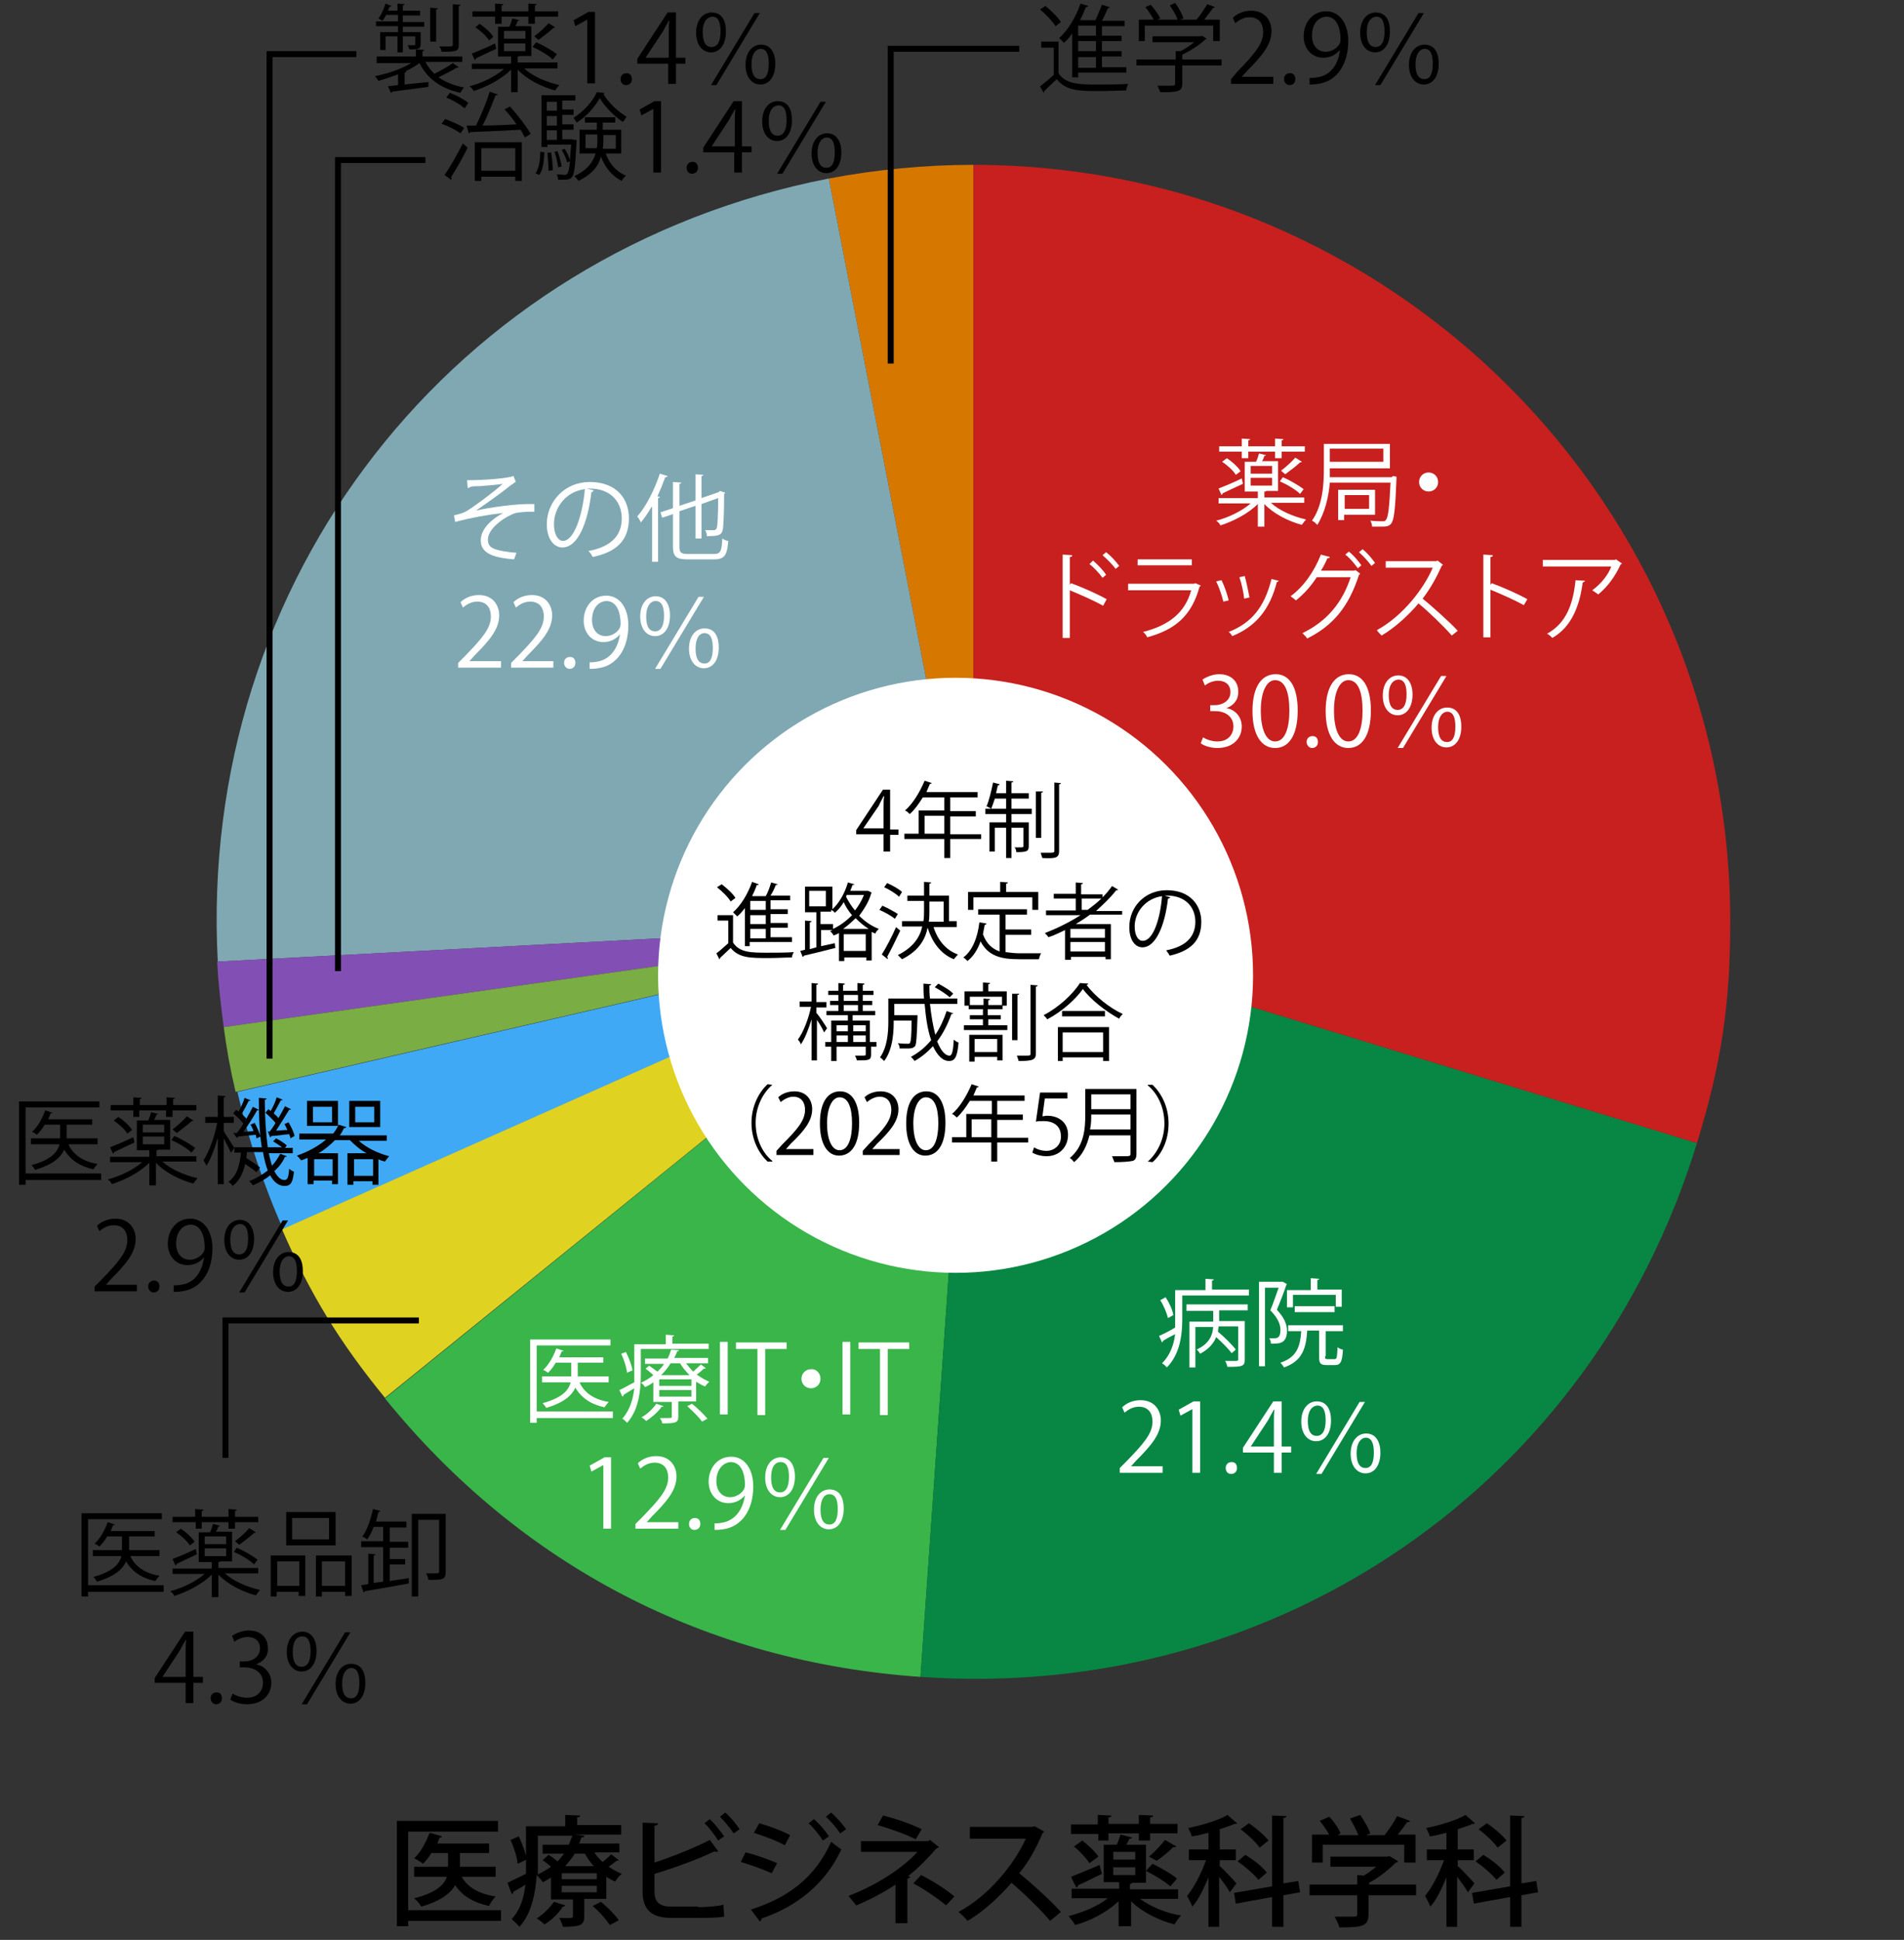 <?xml version="1.0" encoding="utf-8"?>
<!-- Generator: Adobe Illustrator 24.1.2, SVG Export Plug-In . SVG Version: 6.00 Build 0)  -->
<svg version="1.1" id="レイヤー_1" xmlns="http://www.w3.org/2000/svg" xmlns:xlink="http://www.w3.org/1999/xlink" x="0px"
	 y="0px" viewBox="0 0 320 326" style="enable-background:new 0 0 320 326;" xml:space="preserve">
<rect x="0" y="0" width="320" height="326" fill="#333333" stroke="none"/>
<style type="text/css">
	.st0{fill:#D67800;}
	.st1{fill:#E0D221;}
	.st2{fill:#078743;}
	.st3{fill:#0071A0;}
	.st4{fill:#C7201F;}
	.st5{fill:#FFFFFF;}
	.st6{fill:none;stroke:#000000;stroke-miterlimit:10;}
	.st7{fill:#80A8B2;}
	.st8{fill:#8250B4;}
	.st9{fill:#7AAD43;}
	.st10{fill-rule:evenodd;clip-rule:evenodd;fill:#3FA9F5;}
	.st11{fill-rule:evenodd;clip-rule:evenodd;fill:#E0D221;}
	.st12{fill-rule:evenodd;clip-rule:evenodd;fill:#39B54A;}
	.st13{fill-rule:evenodd;clip-rule:evenodd;fill:#078743;}
	.st14{fill-rule:evenodd;clip-rule:evenodd;fill:#C7201F;}
</style>
<g>
	<g>
		<g>
			<g>
				<path class="st0" d="M163.6,154.9L139.3,30c7.9-1.5,16.2-2.3,24.3-2.3V154.9z"/>
			</g>
		</g>
		<g>
			<g>
				<path class="st7" d="M163.6,154.9l-127,6.7C33.2,97.4,76.2,42.3,139.3,30L163.6,154.9z"/>
			</g>
		</g>
		<g>
			<g>
				<path class="st8" d="M163.6,154.9l-126,17.7c-0.5-3.8-0.9-7.2-1.1-11L163.6,154.9z"/>
			</g>
		</g>
		<g>
			<g>
				<path class="st9" d="M163.6,154.9L39.6,183.5c-0.9-3.8-1.5-7.1-2-10.9L163.6,154.9z"/>
			</g>
		</g>
		<g>
			<g>
				<path class="st10" d="M163.8,154.9L47.6,206.6c-3.3-7.4-5.9-15.3-7.7-23.1L163.8,154.9z"/>
			</g>
		</g>
		<g>
			<g>
				<path class="st11" d="M163.6,154.9l-98.9,80c-7.6-9.3-12.5-17.3-17.3-28.3L163.6,154.9z"/>
			</g>
		</g>
		<g>
			<g>
				<path class="st12" d="M163.6,154.9l-8.9,126.9c-36.1-2.5-67.2-18.7-90-46.8L163.6,154.9z"/>
			</g>
		</g>
		<g>
			<g>
				<path class="st13" d="M163.6,154.9l121.6,37.2c-17.6,57.4-70.6,93.9-130.5,89.7L163.6,154.9z"/>
			</g>
		</g>
		<g>
			<g>
				<path class="st14" d="M163.6,154.9V27.7c70.3,0,127.2,56.9,127.2,127.2c0,13.9-1.5,23.9-5.6,37.2L163.6,154.9z"/>
			</g>
		</g>
	</g>
	<g>
		<g>
		</g>
		<g>
		</g>
		<g>
		</g>
		<g>
		</g>
		<g>
		</g>
		<g>
		</g>
		<g>
		</g>
		<g>
		</g>
		<g>
		</g>
	</g>
</g>
<g>
	<path class="st5" d="M219.2,84.5h-5.6c1.4,1.3,3.7,2.3,5.9,2.8c-0.2,0.2-0.5,0.6-0.7,0.9c-2.3-0.6-4.8-1.9-6.3-3.5v3.8h-1.1v-3.8
		c-1.6,1.6-4.1,2.9-6.3,3.6c-0.1-0.3-0.4-0.6-0.7-0.8c2-0.5,4.3-1.6,5.8-2.9h-5.4v-0.9h6.6v-1.1h-2.2v-5h1.9c0.2-0.4,0.4-1,0.5-1.4
		l1.2,0.3c-0.1,0.1-0.2,0.1-0.3,0.1c-0.1,0.3-0.2,0.6-0.4,0.9h2.7v5h-2c0,0.1-0.1,0.1-0.3,0.1v1h6.7V84.5z M204.8,82.1
		c1-0.4,2.5-1,3.9-1.7l0.2,0.9c-1.3,0.6-2.6,1.2-3.4,1.6c0,0.1-0.1,0.2-0.2,0.3L204.8,82.1z M208.7,77v-1.1h-3.8v-0.9h3.8v-1.3
		l1.4,0.1c0,0.1-0.1,0.2-0.3,0.2v1h4.5v-1.3l1.4,0.1c0,0.1-0.1,0.2-0.3,0.2v1h3.9v0.9h-3.9V77h-1.1v-1.1h-4.5V77H208.7z M207.7,79.8
		c-0.4-0.7-1.4-1.6-2.3-2.2l0.8-0.6c0.9,0.6,1.9,1.5,2.3,2.2L207.7,79.8z M210.2,78.3v1.3h3.6v-1.3H210.2z M210.2,80.3v1.3h3.6v-1.3
		H210.2z M215.6,80.2c1.2,0.5,2.7,1.4,3.5,2l-0.6,0.8c-0.7-0.7-2.2-1.6-3.4-2.1L215.6,80.2z M215.3,79.1c0.8-0.6,1.8-1.5,2.4-2.2
		l1.1,0.7c-0.1,0.1-0.2,0.1-0.3,0.1c-0.6,0.6-1.7,1.4-2.5,2L215.3,79.1z"/>
	<path class="st5" d="M234.1,80l0.6,0.1c0,0.1,0,0.2,0,0.4c-0.2,5.1-0.4,6.9-0.9,7.5c-0.4,0.5-0.9,0.5-1.8,0.5c-0.4,0-0.9,0-1.4,0
		c0-0.3-0.1-0.7-0.3-1c0.9,0.1,1.7,0.1,2,0.1c0.3,0,0.5,0,0.6-0.2c0.4-0.4,0.6-2,0.8-6.3h-10.2c-0.2,2.4-0.8,5-2.1,7.1
		c-0.2-0.2-0.6-0.6-0.9-0.7c1.9-2.7,2-6.4,2-9v-3.9h11.1v4.1h-10.1c0,0.5,0,1,0,1.5h10.4L234.1,80z M232.5,75.4h-9v2.2h9V75.4z
		 M231.1,86.5h-5.2v0.9h-1v-5.1h6.2V86.5z M230.1,83.2h-4.1v2.3h4.1V83.2z"/>
	<path class="st5" d="M241.7,81c0,0.9-0.7,1.6-1.6,1.6c-0.9,0-1.6-0.7-1.6-1.6c0-0.9,0.7-1.6,1.6-1.6C241,79.4,241.7,80.1,241.7,81z
		"/>
	<path class="st5" d="M185.4,101.8c-1.6-0.9-3.9-1.9-5.6-2.6v8h-1.2V93.2l1.6,0.1c0,0.2-0.1,0.3-0.4,0.3v4.7L180,98
		c1.9,0.7,4.4,1.8,6,2.7L185.4,101.8z M183.7,94.2c0.7,0.6,1.7,1.6,2.2,2.4l-0.6,0.5c-0.5-0.7-1.5-1.8-2.2-2.3L183.7,94.2z
		 M185.9,92.8c0.8,0.6,1.7,1.6,2.2,2.3l-0.6,0.5c-0.5-0.7-1.5-1.7-2.2-2.3L185.9,92.8z"/>
	<path class="st5" d="M201.8,98.4c0,0.1-0.1,0.1-0.2,0.2c-1.3,4.8-4,7.2-8.8,8.5c-0.1-0.3-0.4-0.7-0.7-0.9c4.4-1.1,7.1-3.3,8.1-7
		h-10.6v-1.1h11.1l0.2-0.1L201.8,98.4z M200.3,95h-9.1V94h9.1V95z"/>
	<path class="st5" d="M205.3,97.5c0.5,1,1,2.5,1.2,3.4l-0.9,0.2c-0.2-0.9-0.7-2.4-1.2-3.4L205.3,97.5z M214.9,97.6
		c0,0.1-0.2,0.2-0.3,0.2c-1.2,4.7-3.6,7.5-7.5,9.1c-0.1-0.2-0.4-0.6-0.6-0.7c3.8-1.5,6-4.1,7.2-8.9L214.9,97.6z M209.2,96.8
		c0.3,1.1,0.6,2.6,0.8,3.6l-0.9,0.2c-0.1-1-0.4-2.5-0.8-3.6L209.2,96.8z"/>
	<path class="st5" d="M228.6,96.4c-0.1,0.1-0.1,0.2-0.2,0.2c-1.7,5.3-4.3,8.5-8.7,10.7c-0.2-0.3-0.5-0.6-0.8-0.9
		c4.1-2,6.7-5.1,8.1-9.4h-5.7c-0.9,1.4-2.1,2.8-3.5,3.9c-0.2-0.2-0.6-0.5-0.9-0.7c2.2-1.6,4-4.2,5.1-7l1.5,0.4
		c0,0.2-0.2,0.2-0.4,0.2c-0.3,0.7-0.7,1.5-1.1,2.1h5.6l0.2-0.1L228.6,96.4z M226.7,92.7c0.8,0.6,1.6,1.6,2.1,2.3l-0.6,0.5
		c-0.5-0.7-1.3-1.7-2.1-2.3L226.7,92.7z M229,92.3c0.8,0.6,1.6,1.6,2.1,2.3l-0.6,0.5c-0.5-0.7-1.3-1.6-2.1-2.3L229,92.3z"/>
	<path class="st5" d="M242.5,94.9c0,0.1-0.1,0.1-0.2,0.2c-0.9,2-1.9,3.8-3.2,5.5c1.7,1.4,4.4,3.8,5.9,5.4l-1,0.8
		c-1.4-1.6-4-4.1-5.6-5.4c-1.4,1.7-3.8,4-6.2,5.4c-0.2-0.2-0.6-0.6-0.8-0.9c4.4-2.4,7.9-7,9.4-10.5h-7.9v-1.1h8.5l0.2-0.1
		L242.5,94.9z"/>
	<path class="st5" d="M256.1,101.7c-1.6-0.9-3.9-1.9-5.6-2.6v8h-1.2V93.2l1.6,0.1c0,0.2-0.1,0.3-0.4,0.3v4.7l0.2-0.3
		c1.9,0.7,4.4,1.8,6,2.7L256.1,101.7z"/>
	<path class="st5" d="M272.6,94.7c0,0.1-0.1,0.1-0.2,0.1c-0.9,2-2.2,3.8-3.8,5.1c-0.2-0.2-0.7-0.5-1-0.7c1.5-1.1,2.7-2.6,3.2-4
		h-11.5v-1.1h12.1l0.2-0.1L272.6,94.7z M266.4,97.6c0,0.1-0.2,0.2-0.4,0.3c-0.5,3.8-1.8,7.4-5.1,9.3c-0.2-0.2-0.6-0.6-0.9-0.7
		c3.3-1.8,4.4-5.1,4.8-9L266.4,97.6z"/>
	<path class="st5" d="M206.1,119c1.4,0.2,2.6,1.4,2.6,3.1c0,1.9-1.4,3.6-4.1,3.6c-1.2,0-2.3-0.4-2.8-0.8l0.4-1
		c0.4,0.3,1.4,0.7,2.4,0.7c2,0,2.7-1.4,2.7-2.5c0-1.8-1.5-2.6-3.1-2.6h-0.8v-1h0.8c1.2,0,2.6-0.7,2.6-2.2c0-1-0.6-1.9-2.1-1.9
		c-0.9,0-1.7,0.4-2.2,0.8l-0.4-1c0.6-0.4,1.7-0.9,2.8-0.9c2.2,0,3.2,1.4,3.2,2.8C208.2,117.4,207.5,118.5,206.1,119L206.1,119z"/>
	<path class="st5" d="M210.5,119.5c0-4.2,1.6-6.2,3.9-6.2c2.3,0,3.7,2.1,3.7,6.1c0,4.2-1.5,6.3-3.8,6.3
		C212,125.7,210.5,123.5,210.5,119.5z M216.7,119.4c0-3-0.7-5.1-2.4-5.1c-1.4,0-2.4,1.9-2.4,5.1s0.9,5.2,2.4,5.2
		C216,124.6,216.7,122.3,216.7,119.4z"/>
	<path class="st5" d="M219.6,124.7c0-0.6,0.4-1,1-1c0.6,0,0.9,0.4,0.9,1c0,0.6-0.4,1-1,1C220,125.7,219.6,125.2,219.6,124.7z"/>
	<path class="st5" d="M222.8,119.5c0-4.2,1.6-6.2,3.9-6.2c2.3,0,3.7,2.1,3.7,6.1c0,4.2-1.5,6.3-3.8,6.3
		C224.3,125.7,222.8,123.5,222.8,119.5z M229,119.4c0-3-0.7-5.1-2.4-5.1c-1.4,0-2.4,1.9-2.4,5.1s0.9,5.2,2.4,5.2
		C228.3,124.6,229,122.3,229,119.4z"/>
	<path class="st5" d="M237.4,116.7c0,2.3-1.1,3.5-2.5,3.5c-1.4,0-2.5-1.2-2.5-3.3c0-2.2,1.2-3.4,2.6-3.4
		C236.6,113.5,237.4,114.9,237.4,116.7z M233.4,116.8c0,1.8,0.6,2.5,1.5,2.5c0.9,0,1.5-0.8,1.5-2.6c0-1.6-0.4-2.5-1.4-2.5
		C234,114.3,233.4,115.2,233.4,116.8z M234.9,125.7l7.3-12.1h0.9l-7.3,12.1H234.9z M245.6,122.1c0,2.3-1.1,3.5-2.5,3.5
		c-1.4,0-2.5-1.2-2.5-3.3c0-2.2,1.2-3.4,2.6-3.4C245,118.9,245.6,120.4,245.6,122.1z M241.7,122.2c0,1.8,0.6,2.5,1.5,2.5
		c0.9,0,1.4-0.8,1.4-2.6c0-1.6-0.4-2.5-1.4-2.5C242.3,119.7,241.7,120.6,241.7,122.2z"/>
</g>
<g>
	<path class="st5" d="M78.5,80.7c3,0,6.7-0.3,7.8-0.7l0.4,1c-0.2,0-0.4,0.3-0.8,0.5c-1.6,1.3-4,3-5.9,4.3c2.2-0.5,6.8-1.2,9.8-1.1
		V86c-0.2,0-0.5,0-0.7,0c-0.9,0-1.8,0.1-2.4,0.2c-1.4,0.4-4.7,2.4-4.7,4.5c0,1,0.6,1.3,0.8,1.4c0.7,0.4,2.5,0.7,4,0.8l-0.4,1.1
		c-3.9-0.3-5.6-1.2-5.6-3.2c0-2.1,2.2-3.8,3.8-4.6c-2.7,0.3-5.4,0.8-8.1,1.5l-0.2-1.1c0.9-0.2,1.6-0.4,2.1-0.7
		c1.2-0.7,4.7-3.3,6.1-4.6c-1,0.2-3,0.3-3.9,0.4c-0.5,0-1.1,0-1.5,0.1C79,81.9,78.8,82,78.6,82L78.5,80.7z"/>
	<path class="st5" d="M99.8,82.4c-0.1,0.1-0.2,0.3-0.4,0.3c-0.6,5-2.2,9.3-4.9,9.3c-1.3,0-2.6-1.3-2.6-3.9c0-3.8,3-7.1,7.2-7.1
		c4.6,0,6.6,2.9,6.6,6.1c0,3.8-2.2,5.7-6.1,6.5c-0.1-0.3-0.4-0.7-0.7-1c3.7-0.7,5.6-2.5,5.6-5.5c0-2.6-1.7-5-5.4-5
		c-0.2,0-0.3,0-0.5,0L99.8,82.4z M98.3,82.2c-3.2,0.4-5.2,3.1-5.2,5.9c0,1.7,0.7,2.8,1.5,2.8C96.5,90.9,97.9,86.6,98.3,82.2z"/>
	<path class="st5" d="M109.5,85.2c-0.6,1-1.2,1.9-1.8,2.6c-0.1-0.3-0.4-0.8-0.6-1c1.5-1.7,2.9-4.5,3.8-7.2l1.3,0.4
		c0,0.1-0.2,0.2-0.4,0.2c-0.4,1.1-0.8,2.1-1.3,3.2l0.4,0.1c0,0.1-0.1,0.2-0.3,0.2v10.7h-1V85.2z M114.2,91.9c0,0.9,0.2,1.2,1.4,1.2
		h4.4c1.1,0,1.3-0.5,1.4-2.6c0.3,0.2,0.7,0.4,1,0.4c-0.2,2.4-0.6,3.1-2.4,3.1h-4.4c-1.9,0-2.5-0.4-2.5-2.2v-5.4l-1.8,0.6l-0.3-0.9
		l2.1-0.7V81l1.4,0.1c0,0.1-0.1,0.2-0.3,0.2V85l2.7-0.9v-4.4l1.3,0.1c0,0.1-0.1,0.2-0.3,0.2v3.7l2.9-1c0.1-0.1,0.1-0.1,0.2-0.2
		l0.9,0.3c0,0-0.1,0.1-0.2,0.2c0,2.9-0.1,5.3-0.2,5.9c-0.2,1.1-0.8,1.2-2.7,1.2c0-0.3-0.1-0.8-0.3-1c0.5,0,1.2,0,1.4,0
		c0.3,0,0.5-0.1,0.6-0.5c0.1-0.4,0.2-2.3,0.2-4.9l-2.8,1v5.8h-1v-5.5l-2.7,0.9V91.9z"/>
	<path class="st5" d="M84.1,112.2H77v-0.8l1.2-1.2c2.8-2.9,4.3-4.6,4.3-6.6c0-1.3-0.6-2.5-2.3-2.5c-1,0-1.8,0.5-2.4,1l-0.4-0.9
		c0.7-0.7,1.8-1.2,3.1-1.2c2.4,0,3.4,1.8,3.4,3.4c0,2.3-1.6,4.2-4.1,6.7l-0.9,1v0h5.3V112.2z"/>
	<path class="st5" d="M93,112.2h-7.1v-0.8l1.2-1.2c2.8-2.9,4.3-4.6,4.3-6.6c0-1.3-0.6-2.5-2.3-2.5c-1,0-1.8,0.5-2.4,1l-0.4-0.9
		c0.7-0.7,1.8-1.2,3.1-1.2c2.4,0,3.4,1.8,3.4,3.4c0,2.3-1.6,4.2-4.1,6.7l-0.9,1v0H93V112.2z"/>
	<path class="st5" d="M94.8,111.4c0-0.6,0.4-1,1-1s0.9,0.4,0.9,1c0,0.6-0.4,1-1,1C95.2,112.4,94.8,111.9,94.8,111.4z"/>
	<path class="st5" d="M104.2,106.6c-0.7,0.8-1.6,1.3-2.8,1.3c-2,0-3.3-1.6-3.3-3.6c0-2.2,1.4-4.2,3.8-4.2c2.2,0,3.7,2,3.7,5
		c0,4-2,6.8-5.1,7.2c-0.6,0.1-1.1,0.1-1.4,0.1v-1.1c0.3,0,0.7,0,1.2-0.1C102.3,110.9,103.8,109.3,104.2,106.6L104.2,106.6z
		 M99.5,104.2c0,1.6,0.9,2.7,2.3,2.7c1.3,0,2.5-1,2.5-2c0-2.3-0.8-3.9-2.4-3.9C100.4,101.1,99.5,102.4,99.5,104.2z"/>
	<path class="st5" d="M112.6,103.4c0,2.3-1.1,3.5-2.5,3.5c-1.4,0-2.5-1.2-2.5-3.3c0-2.2,1.2-3.4,2.6-3.4
		C111.8,100.2,112.6,101.6,112.6,103.4z M108.6,103.6c0,1.8,0.6,2.5,1.5,2.5c0.9,0,1.5-0.8,1.5-2.6c0-1.6-0.4-2.5-1.4-2.5
		C109.3,101,108.6,101.9,108.6,103.6z M110.1,112.4l7.3-12.1h0.9l-7.3,12.1H110.1z M120.8,108.8c0,2.3-1.1,3.5-2.5,3.5
		c-1.4,0-2.5-1.2-2.5-3.3c0-2.2,1.2-3.4,2.6-3.4C120.2,105.6,120.8,107.1,120.8,108.8z M116.9,109c0,1.8,0.6,2.5,1.5,2.5
		c0.9,0,1.4-0.8,1.4-2.6c0-1.6-0.4-2.5-1.4-2.5C117.5,106.4,116.9,107.3,116.9,109z"/>
</g>
<g>
	<path d="M84.2,321v1.8H68.6v0.9h-1.9v-17.7h17v1.8H68.6V321H84.2z M83.3,315.4h-5.7c1,1.8,3,2.9,5.7,3.3c-0.4,0.4-0.9,1.1-1.1,1.6
		c-2.7-0.6-4.5-1.7-5.7-3.5c-0.8,1.4-2.5,2.7-5.7,3.6c-0.2-0.4-0.8-1.1-1.2-1.4c3.7-0.9,5.1-2.3,5.5-3.6h-5.5v-1.7h5.7v-2.3h-2.8
		c-0.4,0.7-0.9,1.3-1.4,1.8c-0.4-0.3-1-0.7-1.5-0.9c1.1-1,2-2.7,2.6-4.3l2.1,0.6c-0.1,0.2-0.2,0.2-0.4,0.2c-0.1,0.3-0.3,0.7-0.4,1
		h8.7v1.6h-4.9v2.3h6V315.4z"/>
	<path d="M100,311.5c0.4,0.5,0.8,1,1.3,1.4c0.5-0.4,1.1-0.9,1.4-1.3l1.3,1c-0.1,0.1-0.2,0.1-0.4,0.1c-0.3,0.3-0.9,0.7-1.3,1
		c0.7,0.5,1.5,0.9,2.2,1.2c-0.4,0.3-0.9,0.9-1.1,1.3c-0.5-0.2-1-0.5-1.5-0.8v3.7h-3.7v2.9c0,1.5-0.6,1.8-3.6,1.8
		c-0.1-0.5-0.4-1.1-0.6-1.5c2.3,0.1,2.3,0,2.3-0.3v-2.8h-3.7v-3.7c-0.4,0.3-0.9,0.6-1.4,0.8c-0.2-0.4-0.7-0.9-1-1.2
		c-0.2,2.9-0.8,6.4-2.9,8.7c-0.3-0.4-1-1-1.3-1.3c1.5-1.6,2.1-3.8,2.3-5.8c-0.7,0.5-1.5,0.9-2,1.2c0,0.2-0.1,0.3-0.3,0.4l-0.7-1.9
		c0.8-0.4,1.9-0.9,3.1-1.5c0-0.5,0-1,0-1.5v-6.5H95V305l2.5,0.1c0,0.2-0.1,0.3-0.5,0.3v1.3h7.4v1.6h-7.8v0l1.6,0.2
		c0,0.2-0.2,0.3-0.5,0.3c-0.1,0.3-0.2,0.7-0.4,1h6.8v1.5H100z M87,313.2c-0.1-1.1-0.6-2.7-1.2-4l1.4-0.6c0.6,1.3,1.2,2.9,1.3,3.9
		L87,313.2z M95,320.2c0,0.1-0.2,0.2-0.4,0.2c-0.7,1.1-1.9,2.3-3.1,3c-0.3-0.3-0.9-0.8-1.3-1c1.1-0.7,2.2-1.8,2.9-2.8L95,320.2z
		 M90.4,308.5v4.9c0,0.5,0,1.1,0,1.6c0.8-0.4,1.5-0.8,2.2-1.3c-0.4-0.4-1-0.8-1.4-1.1l1-0.9c0.5,0.3,1,0.7,1.5,1.1
		c0.4-0.4,0.8-0.9,1.1-1.3h-3.6V310h4.4c0.2-0.5,0.4-1,0.6-1.5H90.4z M100.3,315.8v-1h-5.9v1H100.3z M100.3,318v-1.1h-5.9v1.1H100.3
		z M99.8,313.6c-0.6-0.6-1.1-1.4-1.5-2.1h-1.7c-0.4,0.7-1,1.4-1.6,2.1H99.8z M102.5,323.5c-0.6-0.9-1.8-2.3-2.9-3.2l1.4-0.7
		c1.1,0.9,2.4,2.2,3,3.1L102.5,323.5z"/>
	<path d="M117.3,320.5c0.9,0,3.1-0.1,4.3-0.4c0,0.7,0.1,1.4,0.1,2c-1.2,0.2-3.3,0.2-4.2,0.2h-4.7c-3.3,0-4.8-1.4-4.8-4.4v-11.6
		l2.6,0.1c0,0.2-0.2,0.4-0.6,0.4v6.2c2.8-0.9,6.8-2.5,9.3-3.8l1.4,1.9c-0.1,0.1-0.2,0.1-0.3,0.1c-0.1,0-0.2,0-0.3-0.1
		c-2.2,1.1-6.7,2.8-10.1,3.8v3c0,1.8,0.9,2.5,2.8,2.5H117.3z M119.3,305.7c0.8,0.8,1.8,2,2.4,2.9l-1,0.7c-0.5-0.8-1.5-2.2-2.3-2.9
		L119.3,305.7z M121.9,304.6c0.9,0.8,1.9,2,2.4,2.8l-1,0.7c-0.5-0.8-1.6-2.1-2.3-2.8L121.9,304.6z"/>
	<path d="M125.3,311.3c1.8,0.4,3.9,1.2,5.3,1.8l-0.9,1.7c-1.3-0.6-3.5-1.4-5.2-1.9L125.3,311.3z M126.2,320.9
		c6.3-2,10.8-5.4,13.5-11.4c0.4,0.4,1.3,1,1.7,1.3c-2.7,5.8-7.5,9.6-13.4,11.6c0,0.2-0.1,0.4-0.3,0.5L126.2,320.9z M127.6,306.4
		c1.8,0.5,3.9,1.3,5.2,2l-0.9,1.7c-1.4-0.8-3.4-1.5-5.2-2.1L127.6,306.4z M136.8,305.7c0.8,0.7,1.9,1.9,2.5,2.9l-1,0.7
		c-0.5-0.8-1.6-2.2-2.4-2.9L136.8,305.7z M139.7,304.6c0.8,0.7,1.9,1.9,2.5,2.8l-1,0.7c-0.5-0.8-1.6-2.1-2.4-2.8L139.7,304.6z"/>
	<path d="M157.8,310.4c-0.1,0.1-0.2,0.2-0.4,0.2c-1.3,1.5-3,3.3-4.8,4.7l0.4,0.1c-0.1,0.1-0.2,0.3-0.5,0.3v7.5h-2v-6.5
		c-1.9,1.3-4.4,2.6-6.6,3.5c-0.1-0.1-1.1-1.4-1.3-1.6c4.3-1.6,9-4.5,11.6-7.4h-9.5v-1.8h11.3l0.3-0.2L157.8,310.4z M153.9,309.1
		c-1.7-0.9-4.4-1.8-6.4-2.4l0.9-1.6c2.1,0.5,4.7,1.4,6.5,2.3L153.9,309.1z M154.8,315.1c2,1,4.2,2.4,5.6,3.6l-1.4,1.5
		c-1.3-1.1-3.6-2.7-5.5-3.7L154.8,315.1z"/>
	<path d="M175.5,307.8c-0.1,0.1-0.2,0.2-0.3,0.3c-1.1,2.6-2.2,4.6-3.9,6.7c2.1,1.7,5.2,4.5,7,6.5l-1.8,1.5c-1.6-1.9-4.7-4.9-6.5-6.4
		c-1.8,2.1-4.6,4.8-7.4,6.4c-0.3-0.4-1-1.1-1.5-1.5c5.2-2.8,9.4-8.1,11.3-12.3h-9.4V307h10.5l0.4-0.1L175.5,307.8z"/>
	<path d="M198,319.1h-6.4c1.8,1.3,4.3,2.4,6.9,2.8c-0.4,0.4-0.9,1.1-1.1,1.5c-2.7-0.7-5.5-2.1-7.3-3.9v4.2H188v-4.2
		c-1.9,1.8-4.7,3.3-7.3,4c-0.2-0.4-0.8-1.1-1.1-1.5c2.3-0.6,4.8-1.6,6.6-3h-6.1v-1.6h8v-1.1h-2.6V310h2.2c0.2-0.5,0.5-1.2,0.6-1.7
		l2,0.5c-0.1,0.1-0.2,0.2-0.5,0.2c-0.1,0.3-0.3,0.6-0.5,1h3.3v6.4h-2.3c-0.1,0.1-0.2,0.2-0.4,0.2v0.9h8.1V319.1z M180,315.4
		c1.2-0.5,3-1.2,4.8-2l0.4,1.5c-1.5,0.7-3,1.5-4,1.9c0,0.2-0.1,0.3-0.3,0.4L180,315.4z M184.6,309.4v-1.2H180v-1.6h4.5V305l2.3,0.1
		c0,0.2-0.2,0.3-0.5,0.3v1.1h5.1V305l2.4,0.1c0,0.2-0.1,0.3-0.5,0.3v1.1h4.6v1.6h-4.6v1.2h-1.9v-1.2h-5.1v1.2H184.6z M183.1,313.1
		c-0.5-0.8-1.6-2-2.6-2.8l1.4-1c1,0.8,2.2,1.9,2.7,2.7L183.1,313.1z M187.1,311.2v1.3h3.7v-1.3H187.1z M187.1,313.8v1.3h3.7v-1.3
		H187.1z M193.7,313.2c1.4,0.7,3.2,1.7,4.1,2.5l-1.1,1.3c-0.9-0.8-2.7-1.9-4.1-2.6L193.7,313.2z M193.1,312c0.9-0.7,2-1.9,2.7-2.8
		l1.9,1.1c-0.1,0.1-0.3,0.2-0.5,0.1c-0.7,0.7-1.9,1.7-2.8,2.3L193.1,312z"/>
	<path d="M204.9,313.5c0.6,0.5,2.5,2.5,2.9,3l-1.1,1.5c-0.3-0.6-1.1-1.7-1.8-2.6v8.4h-1.8v-8.3c-0.8,1.9-1.7,3.8-2.7,4.9
		c-0.2-0.5-0.6-1.3-0.9-1.8c1.2-1.4,2.4-3.8,3.2-6h-2.9v-1.8h3.3V308c-0.9,0.2-1.9,0.5-2.8,0.6c-0.1-0.4-0.4-1-0.6-1.4
		c2.4-0.5,5.1-1.3,6.6-2.2l1.6,1.4c-0.1,0.1-0.2,0.1-0.4,0.1c-0.7,0.3-1.6,0.6-2.5,0.9v3.4h2.7v1.8h-2.7V313.5z M218.5,318l-2.8,0.5
		v5.3h-1.9v-5l-6.1,1.1l-0.3-1.8l6.4-1.1v-11.9l2.4,0.1c0,0.2-0.2,0.3-0.5,0.3v11l2.5-0.4L218.5,318z M209.3,311.7
		c1.3,0.8,2.9,2,3.6,3l-1.4,1.2c-0.7-0.9-2.2-2.2-3.5-3.1L209.3,311.7z M209.9,306.4c1.2,0.8,2.6,2,3.3,2.9l-1.5,1.2
		c-0.6-0.9-2-2.2-3.2-3.1L209.9,306.4z"/>
	<path d="M238,316.7v1.8h-8v3.2c0,2-1,2.2-4.9,2.2c-0.1-0.5-0.5-1.3-0.8-1.8c0.9,0,1.7,0,2.4,0c1.3,0,1.4,0,1.4-0.4v-3.2h-8v-1.8h8
		v-1.6l1.1,0.1c0.7-0.4,1.5-1,2.1-1.5h-7.7V312h9.6l0.3-0.1l1.5,0.9c-0.1,0.1-0.2,0.2-0.4,0.2c-1.1,1.1-2.8,2.5-4.5,3.4v0.3H238z
		 M222.3,310v3h-1.8v-4.7h2.9c-0.4-0.7-1-1.6-1.6-2.3l1.6-0.7c0.8,0.8,1.6,2,1.9,2.8l-0.5,0.3h3.5c-0.3-0.8-0.9-1.9-1.4-2.8l1.7-0.6
		c0.7,1,1.4,2.2,1.7,3.1l-0.7,0.3h3.1c0.7-0.9,1.6-2.2,2.1-3.2c2,0.7,2.1,0.8,2.2,0.8c-0.1,0.2-0.2,0.2-0.5,0.2
		c-0.4,0.6-1,1.4-1.6,2.1h3v4.7h-1.9v-3H222.3z"/>
	<path d="M244.9,313.5c0.6,0.5,2.5,2.5,2.9,3l-1.1,1.5c-0.3-0.6-1.1-1.7-1.8-2.6v8.4h-1.8v-8.3c-0.8,1.9-1.7,3.8-2.7,4.9
		c-0.2-0.5-0.6-1.3-0.9-1.8c1.2-1.4,2.4-3.8,3.2-6h-2.9v-1.8h3.3V308c-0.9,0.2-1.9,0.5-2.8,0.6c-0.1-0.4-0.4-1-0.6-1.4
		c2.4-0.5,5.1-1.3,6.6-2.2l1.6,1.4c-0.1,0.1-0.2,0.1-0.4,0.1c-0.7,0.3-1.6,0.6-2.5,0.9v3.4h2.7v1.8h-2.7V313.5z M258.5,318l-2.8,0.5
		v5.3h-1.9v-5l-6.1,1.1l-0.3-1.8l6.4-1.1v-11.9l2.4,0.1c0,0.2-0.2,0.3-0.5,0.3v11l2.5-0.4L258.5,318z M249.3,311.7
		c1.3,0.8,2.9,2,3.6,3l-1.4,1.2c-0.7-0.9-2.2-2.2-3.5-3.1L249.3,311.7z M249.9,306.4c1.2,0.8,2.6,2,3.3,2.9l-1.5,1.2
		c-0.6-0.9-2-2.2-3.2-3.1L249.9,306.4z"/>
</g>
<circle class="st5" cx="160.6" cy="163.9" r="50"/>
<g>
	<path d="M177.9,7v5.3c1.2,1.9,3.6,1.9,6.6,1.9c1.8,0,3.8,0,5.1-0.1c-0.1,0.2-0.3,0.7-0.3,1.1c-1.1,0-2.9,0.1-4.4,0.1
		c-3.5,0-5.7,0-7.3-2c-0.7,0.7-1.5,1.4-2.1,2c0,0.1,0,0.2-0.1,0.3l-0.6-1.1c0.7-0.5,1.5-1.2,2.3-1.9V8h-2.1V7H177.9z M175.7,1
		c1,0.8,2.1,1.9,2.6,2.7l-0.9,0.7c-0.5-0.8-1.6-2-2.6-2.8L175.7,1z M180.2,13.1V5.6c-0.4,0.6-0.9,1.2-1.4,1.6
		c-0.2-0.2-0.5-0.6-0.8-0.8c1.5-1.3,2.8-3.5,3.6-5.8l1.3,0.4c0,0.1-0.2,0.2-0.4,0.2c-0.3,0.7-0.6,1.5-1,2.2h2.6
		c0.4-0.8,0.8-1.9,1.1-2.6l1.3,0.4c0,0.1-0.2,0.2-0.3,0.2c-0.3,0.6-0.6,1.4-1,2.1h3.8v0.9h-3.8V6h3.3v0.9h-3.3v1.7h3.3v0.9h-3.3v1.8
		h4.1v0.9h-8.1v0.8H180.2z M184.2,6V4.3h-3V6H184.2z M184.2,8.6V6.9h-3v1.7H184.2z M184.2,11.3V9.6h-3v1.8H184.2z"/>
	<path d="M205.3,10v1h-6.6v3.1c0,1.3-0.8,1.4-3.7,1.4c-0.1-0.3-0.3-0.8-0.5-1.1c0.8,0,1.5,0,2,0c0.9,0,1,0,1-0.4V11H191v-1h6.6V8.6
		l0.8,0c0.8-0.4,1.7-1,2.3-1.5h-7v-1h8.1l0.2-0.1l0.8,0.5c0,0.1-0.1,0.1-0.2,0.1c-0.9,0.9-2.5,1.9-3.9,2.6V10H205.3z M192.4,4.3v2.6
		h-1V3.3h2.5c-0.3-0.6-0.9-1.5-1.4-2.1l0.9-0.4c0.6,0.7,1.3,1.6,1.6,2.3l-0.5,0.2h3.4c-0.2-0.7-0.8-1.7-1.3-2.4l0.9-0.4
		c0.6,0.8,1.2,1.9,1.4,2.6l-0.6,0.2h2.8c0.6-0.7,1.4-1.9,1.8-2.6c1,0.4,1.1,0.4,1.3,0.5c0,0.1-0.2,0.1-0.3,0.1c-0.4,0.6-1,1.3-1.5,2
		h2.6v3.6h-1.1V4.3H192.4z"/>
	<path d="M214,14.1h-7.1v-0.8L208,12c2.8-2.9,4.3-4.6,4.3-6.6c0-1.3-0.6-2.5-2.3-2.5c-1,0-1.8,0.5-2.4,1l-0.4-0.9
		c0.7-0.7,1.8-1.2,3.1-1.2c2.4,0,3.4,1.8,3.4,3.4c0,2.3-1.6,4.2-4.1,6.7l-0.9,1v0h5.3V14.1z"/>
	<path d="M215.8,13.3c0-0.6,0.4-1,1-1c0.6,0,0.9,0.4,0.9,1c0,0.6-0.4,1-1,1C216.2,14.3,215.8,13.8,215.8,13.3z"/>
	<path d="M225.2,8.4c-0.7,0.8-1.6,1.3-2.8,1.3c-2,0-3.3-1.6-3.3-3.6c0-2.2,1.4-4.2,3.8-4.2c2.2,0,3.7,2,3.7,5c0,4-2,6.8-5.1,7.2
		c-0.6,0.1-1.1,0.1-1.4,0.1v-1.1c0.3,0,0.7,0,1.2-0.1C223.3,12.8,224.9,11.2,225.2,8.4L225.2,8.4z M220.5,6c0,1.6,0.9,2.7,2.3,2.7
		c1.3,0,2.5-1,2.5-2c0-2.3-0.8-3.9-2.4-3.9C221.4,2.9,220.5,4.2,220.5,6z"/>
	<path d="M233.6,5.3c0,2.3-1.1,3.5-2.5,3.5c-1.4,0-2.5-1.2-2.5-3.3c0-2.2,1.2-3.4,2.6-3.4C232.9,2.1,233.6,3.4,233.6,5.3z
		 M229.7,5.4c0,1.8,0.6,2.5,1.5,2.5c0.9,0,1.5-0.8,1.5-2.6c0-1.6-0.4-2.5-1.4-2.5C230.3,2.9,229.7,3.8,229.7,5.4z M231.1,14.3
		l7.3-12.1h0.9L232,14.3H231.1z M241.8,10.7c0,2.3-1.1,3.5-2.5,3.5c-1.4,0-2.5-1.2-2.5-3.3c0-2.2,1.2-3.4,2.6-3.4
		C241.2,7.5,241.8,9,241.8,10.7z M237.9,10.8c0,1.8,0.6,2.5,1.5,2.5c0.9,0,1.4-0.8,1.4-2.6c0-1.6-0.4-2.5-1.4-2.5
		C238.5,8.3,237.9,9.2,237.9,10.8z"/>
</g>
<g>
	<path d="M149.6,143.1h-1.1v-2.9h-4.6v-0.7l4.5-6.8h1.2v6.7h1.4v0.9h-1.4V143.1z M145.1,139.2h3.4v-3.7c0-0.6,0-1.1,0.1-1.7h-0.1
		c-0.3,0.6-0.6,1.1-0.8,1.6L145.1,139.2L145.1,139.2z"/>
	<path d="M164.9,140.1v0.9h-5.2v3.2h-1V141H152v-0.9h2.4v-3.9h4.3V134h-3.6c-0.7,1.1-1.4,2.1-2.2,2.8c-0.2-0.2-0.5-0.5-0.8-0.6
		c1.3-1.1,2.5-3.1,3.3-5l1.2,0.4c-0.1,0.1-0.2,0.2-0.3,0.1c-0.2,0.5-0.4,0.9-0.6,1.4h8.6v0.9h-4.6v2.3h4.3v0.9h-4.3v3H164.9z
		 M155.4,140.1h3.3v-3h-3.3V140.1z"/>
	<path d="M170,134.2v1.7h3.4v0.9H170v1.4h2.9v4c0,0.9-0.4,1-2.1,1c0-0.3-0.1-0.6-0.3-0.8c0.3,0,0.6,0,0.8,0c0.6,0,0.7,0,0.7-0.2
		v-3.1h-2v5.1h-0.9v-5.1h-1.9v4h-0.9v-4.9h2.8v-1.4h-3.5v-0.9h3.5v-1.7h-1.9c-0.2,0.6-0.4,1.2-0.6,1.7c-0.2-0.1-0.5-0.3-0.8-0.4
		c0.4-0.9,0.8-2.5,1.1-4l1.1,0.3c0,0.1-0.1,0.2-0.3,0.2c-0.1,0.4-0.2,0.9-0.3,1.3h1.7v-2.1l1.2,0.1c0,0.1-0.1,0.2-0.3,0.2v1.8h2.9
		v0.9H170z M175.3,133c0,0.1-0.1,0.2-0.3,0.2v7.6h-0.9v-7.8L175.3,133z M177.1,131.5l1.2,0.1c0,0.1-0.1,0.2-0.3,0.2V143
		c0,1.2-0.6,1.3-2.8,1.2c-0.1-0.2-0.2-0.6-0.3-0.9c0.5,0,1,0,1.4,0c0.7,0,0.9,0,0.9-0.3V131.5z"/>
	<path d="M123.2,153.8v4.6c1.1,1.7,3.1,1.7,5.8,1.7c1.5,0,3.3,0,4.4-0.1c-0.1,0.2-0.3,0.6-0.3,0.9c-1,0-2.5,0.1-3.9,0.1
		c-3.1,0-5,0-6.4-1.7c-0.6,0.6-1.3,1.2-1.8,1.7c0,0.1,0,0.2-0.1,0.2l-0.5-1c0.6-0.4,1.3-1.1,2-1.7v-3.8h-1.8v-0.9H123.2z
		 M121.3,148.6c0.9,0.7,1.9,1.6,2.3,2.3l-0.8,0.6c-0.4-0.7-1.4-1.7-2.3-2.4L121.3,148.6z M125.2,159.2v-6.6c-0.4,0.5-0.8,1-1.3,1.4
		c-0.2-0.2-0.5-0.5-0.7-0.7c1.3-1.1,2.5-3.1,3.2-5.1l1.1,0.4c0,0.1-0.2,0.2-0.3,0.1c-0.2,0.6-0.5,1.3-0.8,1.9h2.3
		c0.4-0.7,0.7-1.6,0.9-2.3l1.1,0.3c0,0.1-0.1,0.1-0.3,0.1c-0.2,0.5-0.5,1.2-0.9,1.8h3.3v0.8h-3.3v1.5h2.9v0.8h-2.9v1.5h2.9v0.8h-2.9
		v1.6h3.6v0.8h-7.1v0.7H125.2z M128.7,152.9v-1.5h-2.6v1.5H128.7z M128.7,155.3v-1.5h-2.6v1.5H128.7z M128.7,157.7v-1.6h-2.6v1.6
		H128.7z"/>
	<path d="M145.9,149.7l0.6,0.3c0,0.1-0.1,0.1-0.1,0.2c-0.4,1.4-1.2,2.6-2,3.7c0.9,0.9,2,1.7,3.3,2.2c-0.2,0.2-0.5,0.5-0.6,0.8
		c-0.2-0.1-0.4-0.2-0.6-0.3v4.8h-0.9v-0.5h-3.7v0.6h-0.9v-4.7c-0.3,0.2-0.6,0.3-0.9,0.4c-0.1-0.2-0.4-0.6-0.6-0.7l0.4-0.2h-1.9v2.7
		l2.3-0.5l0.1,0.8c-1.9,0.5-4,1-5.3,1.3c0,0.1-0.1,0.2-0.2,0.2l-0.4-1l0.8-0.2v-4.9l1.1,0.1c0,0.1-0.1,0.2-0.3,0.2v4.5l1.1-0.3v-5.9
		h-1.9v-4.3h4.6v3.8c1.1-1,2.1-2.7,2.6-4.5l1.1,0.3c0,0.1-0.2,0.1-0.3,0.1c-0.1,0.3-0.3,0.7-0.4,1h3L145.9,149.7z M136,149.7v2.6
		h2.8v-2.6H136z M140,155.3v0.8c1.1-0.5,2.2-1.3,3.2-2.3c-0.6-0.7-1.1-1.5-1.4-2.2c-0.4,0.7-0.9,1.3-1.5,1.8
		c-0.1-0.2-0.4-0.4-0.6-0.5v0.3h-1.8v2.1H140z M146,156.1c-0.8-0.5-1.5-1.1-2.2-1.8c-0.7,0.7-1.4,1.3-2.1,1.8H146z M141.8,159.8h3.7
		V157h-3.7V159.8z M142.2,150.7c0.4,0.8,0.9,1.6,1.5,2.3c0.6-0.8,1.1-1.6,1.5-2.6h-2.9L142.2,150.7z"/>
	<path d="M148.3,152.2c0.9,0.4,2,1,2.6,1.4l-0.5,0.8c-0.6-0.5-1.7-1.1-2.6-1.5L148.3,152.2z M148.2,160.4c0.7-1.1,1.7-3,2.4-4.6
		l0.7,0.6c-0.7,1.5-1.6,3.3-2.2,4.4c0.1,0.1,0.1,0.1,0.1,0.2s0,0.1,0,0.2L148.2,160.4z M149.1,148.4c0.9,0.4,2,1,2.5,1.5l-0.5,0.8
		c-0.5-0.5-1.6-1.2-2.5-1.6L149.1,148.4z M160.9,155.8h-4c0.7,2.2,2.1,3.9,4.1,4.6c-0.2,0.2-0.5,0.6-0.7,0.8
		c-2.2-0.9-3.6-2.8-4.4-5.3c-0.4,2-1.5,3.9-4.3,5.3c-0.2-0.2-0.5-0.5-0.7-0.7c2.6-1.3,3.7-3,4.1-4.8h-3.4v-0.9h3.6
		c0.1-0.6,0.1-1.2,0.1-1.8v-1.6h-2.8v-0.9h2.8v-2.3l1.2,0.1c0,0.1-0.1,0.2-0.3,0.2v2h3.3v4.3h1.3V155.8z M156.2,151.5v1.6
		c0,0.6,0,1.2-0.1,1.8h2.5v-3.4H156.2z"/>
	<path d="M169,156.9v3.1c0.7,0.1,1.6,0.2,2.4,0.2c0.5,0,3,0,3.6,0c-0.2,0.2-0.3,0.7-0.4,1h-3.3c-3,0-5.2-0.5-6.5-3
		c-0.5,1.4-1.2,2.5-2.2,3.3c-0.2-0.2-0.5-0.5-0.7-0.6c1.5-1.1,2.4-3.3,2.7-5.9l1.2,0.2c0,0.1-0.1,0.2-0.3,0.2
		c-0.1,0.6-0.2,1.1-0.3,1.6c0.6,1.6,1.5,2.4,2.8,2.9v-6.2h-3.6v-0.9h8.2v0.9H169v2.5h4.3v0.9H169z M163.6,150.8v2.1h-0.9v-3h5.4
		v-1.7l1.3,0.1c0,0.1-0.1,0.2-0.3,0.2v1.4h5.4v3h-1v-2.1H163.6z"/>
	<path d="M188.6,153.7h-5.4c-0.8,0.6-1.6,1.1-2.4,1.6h5.9v5.9h-0.9v-0.4h-5.8v0.5H179v-5c-0.9,0.4-1.8,0.9-2.8,1.2
		c-0.1-0.2-0.4-0.5-0.6-0.7c2.1-0.8,4.1-1.8,6-3h-5.8v-0.8h5V151h-3.7v-0.8h3.7v-1.9l1.2,0.1c0,0.1-0.1,0.2-0.3,0.2v1.7h3.6v0.5
		c0.6-0.6,1.1-1.2,1.6-1.9l1,0.6c0,0.1-0.1,0.1-0.2,0.1c0,0-0.1,0-0.1,0c-1,1.3-2.2,2.4-3.4,3.5h4.4V153.7z M185.7,157.6v-1.5h-5.8
		v1.5H185.7z M179.9,159.9h5.8v-1.6h-5.8V159.9z M181.8,152.9h1c0.8-0.6,1.6-1.2,2.3-1.9h-3.3V152.9z"/>
	<path d="M196.7,150.8c-0.1,0.1-0.2,0.2-0.4,0.2c-0.5,4.4-2,8.2-4.3,8.2c-1.2,0-2.2-1.2-2.2-3.4c0-3.4,2.6-6.2,6.3-6.2
		c4,0,5.8,2.6,5.8,5.3c0,3.3-1.9,4.9-5.3,5.7c-0.1-0.2-0.4-0.6-0.6-0.9c3.2-0.6,4.9-2.2,4.9-4.8c0-2.3-1.5-4.4-4.8-4.4
		c-0.1,0-0.3,0-0.4,0L196.7,150.8z M195.3,150.6c-2.8,0.4-4.6,2.7-4.6,5.1c0,1.5,0.6,2.4,1.3,2.4C193.8,158.2,195,154.4,195.3,150.6
		z"/>
	<path d="M137.3,170.3c0.4,0.5,1.5,2.1,1.7,2.5l-0.5,0.7c-0.2-0.5-0.7-1.4-1.2-2.1v6.8h-0.9v-6.9c-0.5,1.6-1.1,3.2-1.8,4.2
		c-0.1-0.3-0.3-0.6-0.5-0.8c0.9-1.2,1.8-3.5,2.2-5.5h-1.9v-0.9h2v-3.1l1.1,0.1c0,0.1-0.1,0.2-0.3,0.2v2.9h1.7v0.9h-1.7V170.3z
		 M147.3,175.1v0.8h-0.9v1.3c0,1-0.4,1-2.4,1c0-0.2-0.2-0.6-0.3-0.8c0.4,0,0.7,0,1,0c0.7,0,0.8,0,0.8-0.2v-1.3h-4.9v2.4h-0.9v-2.4
		h-1v-0.8h1v-3.6h2.8v-0.9h-3.6v-0.7h2v-1h-1.4v-0.7h1.4v-1h-1.7v-0.7h1.7v-1.3l1.1,0.1c0,0.1-0.1,0.2-0.3,0.2v1h2.4v-1.3l1.2,0.1
		c0,0.1-0.1,0.2-0.3,0.2v1h1.8v0.7h-1.8v1h1.6v0.7h-1.6v1h2.1v0.7h-3.8v0.9h2.9v3.6H147.3z M142.5,172.3h-1.9v1h1.9V172.3z
		 M140.6,174v1.1h1.9V174H140.6z M141.8,167.2v1h2.4v-1H141.8z M141.8,168.9v1h2.4v-1H141.8z M145.5,172.3h-2.1v1h2.1V172.3z
		 M143.4,175.1h2.1V174h-2.1V175.1z"/>
	<path d="M156.3,168.7c0.2,1.9,0.5,3.7,0.9,5.2c0.8-1.2,1.4-2.5,1.9-4l1.1,0.4c0,0.1-0.1,0.1-0.3,0.1c-0.6,1.7-1.4,3.3-2.4,4.6
		c0.6,1.5,1.3,2.4,2.1,2.4c0.4,0,0.6-0.8,0.7-2.7c0.2,0.2,0.5,0.4,0.8,0.5c-0.2,2.4-0.6,3.1-1.6,3.1c-1.1,0-2-1-2.7-2.5
		c-0.9,1-2,1.9-3.1,2.5c-0.1-0.2-0.4-0.5-0.6-0.7c1.3-0.7,2.4-1.6,3.4-2.8c-0.6-1.7-0.9-3.8-1.1-6.1h-5.1v1.9h3.2l0.2,0l0.5,0v0.3
		c-0.1,3.3-0.2,4.6-0.4,4.9c-0.4,0.4-0.7,0.4-1.5,0.4c-0.3,0-0.7,0-1.1,0c0-0.3-0.1-0.6-0.3-0.9c0.7,0.1,1.3,0.1,1.6,0.1
		c0.2,0,0.4,0,0.4-0.1c0.2-0.2,0.3-1.2,0.3-3.8h-3c0,1.4,0,4.7-1.6,6.8c-0.2-0.2-0.5-0.5-0.7-0.6c1.2-1.7,1.4-4.1,1.4-6v-3.9h6
		c-0.1-0.8-0.1-1.7-0.1-2.5l1.3,0.1c0,0.1-0.1,0.2-0.3,0.2c0,0.7,0,1.5,0.1,2.2h4.6v0.9H156.3z M157.7,165.3c0.9,0.5,2,1.1,2.5,1.7
		l-0.6,0.6c-0.5-0.5-1.6-1.2-2.5-1.7L157.7,165.3z"/>
	<path d="M166.1,171.3v1h3.2v0.8H162v-0.8h3.2v-1H163v-0.7h2.2v-1h-2.4V169h-0.7v-2.4h3.1v-1.5l1.2,0.1c0,0.1-0.1,0.2-0.3,0.2v1.2
		h3.1v2.4h-0.7v0.6h-2.5v1h2.2v0.7H166.1z M162.9,178.3v-4.4h5.6v4.3h-0.9v-0.6h-3.8v0.8H162.9z M163,168.9h2.3v-1.1l1.1,0.1
		c0,0.1-0.1,0.2-0.3,0.2v0.8h2.3v-1.4H163V168.9z M167.6,174.6h-3.8v2.2h3.8V174.6z M171.3,167c0,0.1-0.1,0.2-0.3,0.2v7.6h-0.9v-7.8
		L171.3,167z M173.2,165.5l1.2,0.1c0,0.1-0.1,0.2-0.3,0.2V177c0,1.1-0.5,1.3-2.9,1.3c-0.1-0.3-0.2-0.7-0.3-0.9c0.5,0,0.9,0,1.2,0
		c1,0,1.1,0,1.1-0.3V165.5z"/>
	<path d="M182.9,165.3c0,0.1-0.1,0.2-0.3,0.2c1.4,1.9,3.9,3.9,6.1,4.9c-0.2,0.2-0.5,0.5-0.6,0.8c-2.2-1.2-4.8-3.2-6.1-5
		c-1.2,1.7-3.5,3.8-6,5.1c-0.1-0.2-0.4-0.5-0.6-0.7c2.5-1.3,4.9-3.5,6.1-5.4L182.9,165.3z M177.8,178.3v-5.7h8.6v5.7h-1v-0.6h-6.8
		v0.6H177.8z M178.5,169.9h7.2v0.9h-7.2V169.9z M185.4,173.5h-6.8v3.3h6.8V173.5z"/>
	<path d="M129.8,182.3c-1.5,1.3-2.8,3.6-2.8,6.4c0,2.9,1.3,5.2,2.8,6.4v0.1H129c-1.4-1.3-2.7-3.6-2.7-6.5s1.3-5.2,2.7-6.5
		L129.8,182.3L129.8,182.3z"/>
	<path d="M136.7,194.1h-6.2v-0.7l1-1.1c2.5-2.5,3.8-4,3.8-5.8c0-1.1-0.5-2.2-2-2.2c-0.8,0-1.6,0.5-2.1,0.9l-0.4-0.8
		c0.6-0.6,1.6-1,2.7-1c2.1,0,3,1.5,3,3c0,2-1.4,3.7-3.6,5.8l-0.8,0.9v0h4.6V194.1z"/>
	<path d="M137.8,188.8c0-3.7,1.4-5.4,3.4-5.4c2,0,3.2,1.9,3.2,5.3c0,3.6-1.3,5.5-3.4,5.5C139.1,194.2,137.8,192.3,137.8,188.8z
		 M143.2,188.8c0-2.6-0.6-4.4-2.1-4.4c-1.2,0-2.1,1.7-2.1,4.4s0.8,4.5,2.1,4.5C142.6,193.3,143.2,191.2,143.2,188.8z"/>
	<path d="M151.2,194.1H145v-0.7l1-1.1c2.5-2.5,3.8-4,3.8-5.8c0-1.1-0.5-2.2-2-2.2c-0.8,0-1.6,0.5-2.1,0.9l-0.4-0.8
		c0.6-0.6,1.6-1,2.7-1c2.1,0,3,1.5,3,3c0,2-1.4,3.7-3.6,5.8l-0.8,0.9v0h4.6V194.1z"/>
	<path d="M152.3,188.8c0-3.7,1.4-5.4,3.4-5.4c2,0,3.2,1.9,3.2,5.3c0,3.6-1.3,5.5-3.4,5.5C153.6,194.2,152.3,192.3,152.3,188.8z
		 M157.7,188.8c0-2.6-0.6-4.4-2.1-4.4c-1.2,0-2.1,1.7-2.1,4.4s0.8,4.5,2.1,4.5C157.1,193.3,157.7,191.2,157.7,188.8z"/>
	<path d="M172.8,191.1v0.9h-5.2v3.2h-1V192H160v-0.9h2.4v-3.9h4.3V185H163c-0.7,1.1-1.4,2.1-2.2,2.8c-0.2-0.2-0.5-0.5-0.8-0.6
		c1.3-1.1,2.5-3.1,3.3-5l1.2,0.4c-0.1,0.1-0.2,0.2-0.3,0.1c-0.2,0.5-0.4,0.9-0.6,1.4h8.6v0.9h-4.6v2.3h4.3v0.9h-4.3v3H172.8z
		 M163.3,191.1h3.3v-3h-3.3V191.1z"/>
	<path d="M179.4,183.6v1h-3.8l-0.4,3c0.2,0,0.4-0.1,0.8-0.1c1.9,0,3.5,1.1,3.5,3.2c0,2.1-1.5,3.6-3.6,3.6c-1,0-1.9-0.3-2.4-0.6
		l0.3-0.9c0.4,0.3,1.2,0.6,2.1,0.6c1.3,0,2.5-1,2.4-2.5c0-1.4-0.9-2.5-2.9-2.5c-0.6,0-1,0-1.3,0.1l0.7-4.9H179.4z"/>
	<path d="M191,183v10.9c0,0.7-0.2,1.1-0.7,1.2s-1.5,0.2-3,0.2c-0.1-0.3-0.3-0.7-0.4-1c0.7,0,1.3,0,1.8,0c1.2,0,1.3,0,1.3-0.4v-3.1
		h-6.9c-0.4,1.6-1.1,3.3-2.6,4.5c-0.1-0.2-0.5-0.6-0.7-0.7c2.4-2,2.6-4.9,2.6-7.3V183H191z M183.4,187.3c0,0.7,0,1.6-0.2,2.5h6.8
		v-2.5H183.4z M190,183.9h-6.6v2.5h6.6V183.9z"/>
	<path d="M192.9,195.2c1.5-1.3,2.8-3.6,2.8-6.4c0-2.9-1.3-5.2-2.8-6.4v-0.1h0.8c1.4,1.3,2.7,3.6,2.7,6.5s-1.2,5.2-2.7,6.5
		L192.9,195.2L192.9,195.2z"/>
</g>
<g>
	<path d="M27.5,266.5v1H14.8v0.8h-1.1v-14h13.5v1H14.8v11.1H27.5z M26.8,260.5v1h-4.9c0.8,1.8,2.5,2.9,4.9,3.3
		c-0.2,0.2-0.5,0.6-0.7,0.9c-2.3-0.5-3.9-1.6-4.9-3.3c-0.6,1.3-1.9,2.5-4.9,3.4c-0.1-0.2-0.4-0.6-0.6-0.8c3.3-0.9,4.4-2.2,4.7-3.5
		h-4.8v-1h4.9v-2.3H18c-0.4,0.7-0.8,1.2-1.3,1.7c-0.2-0.2-0.6-0.4-0.8-0.5c0.9-0.8,1.7-2.2,2.2-3.6l1.2,0.4c0,0.1-0.1,0.1-0.3,0.1
		c-0.1,0.3-0.3,0.7-0.4,1h7.4v0.9h-4.3v2.3H26.8z"/>
	<path d="M43.4,264.4h-5.6c1.4,1.3,3.7,2.3,5.9,2.8c-0.2,0.2-0.5,0.6-0.7,0.9c-2.3-0.6-4.8-1.9-6.3-3.5v3.8h-1.1v-3.8
		c-1.6,1.6-4.1,2.9-6.3,3.6c-0.1-0.3-0.4-0.6-0.7-0.8c2-0.5,4.3-1.6,5.8-2.9h-5.4v-0.9h6.6v-1.1h-2.2v-5h1.9c0.2-0.4,0.4-1,0.5-1.4
		l1.2,0.3c-0.1,0.1-0.2,0.1-0.3,0.1c-0.1,0.3-0.2,0.6-0.4,0.9H39v5h-2c0,0.1-0.1,0.1-0.3,0.1v1h6.7V264.4z M29,262
		c1-0.4,2.5-1,3.9-1.7l0.2,0.9c-1.3,0.6-2.6,1.2-3.4,1.6c0,0.1-0.1,0.2-0.2,0.3L29,262z M32.9,256.9v-1.1H29v-0.9h3.8v-1.3l1.4,0.1
		c0,0.1-0.1,0.2-0.3,0.2v1h4.5v-1.3l1.4,0.1c0,0.1-0.1,0.2-0.3,0.2v1h3.9v0.9h-3.9v1.1h-1.1v-1.1h-4.5v1.1H32.9z M31.9,259.7
		c-0.4-0.7-1.4-1.6-2.3-2.2l0.8-0.6c0.9,0.6,1.9,1.5,2.3,2.2L31.9,259.7z M34.4,258.2v1.3H38v-1.3H34.4z M34.4,260.2v1.3H38v-1.3
		H34.4z M39.8,260.1c1.2,0.5,2.7,1.4,3.5,2l-0.6,0.8c-0.7-0.7-2.2-1.6-3.4-2.1L39.8,260.1z M39.5,259c0.8-0.6,1.8-1.5,2.4-2.2
		l1.1,0.7c-0.1,0.1-0.2,0.1-0.3,0.1c-0.6,0.6-1.7,1.4-2.5,2L39.5,259z"/>
	<path d="M45.5,268.4v-7h5.8v6.8h-1.1v-0.7h-3.7v0.8H45.5z M50.3,262.4h-3.7v4.1h3.7V262.4z M56.4,254.1v5.6h-8.3v-5.6H56.4z
		 M55.3,258.7v-3.6h-6.2v3.6H55.3z M53.1,261.4h6v6.8H58v-0.7h-3.9v0.8h-1V261.4z M54.1,266.5H58v-4.1h-3.9V266.5z"/>
	<path d="M65.5,262.9v2.8c1-0.2,2.1-0.3,3.2-0.5l0,0.9c-2.7,0.5-5.6,1-7.4,1.3c0,0.1-0.1,0.2-0.2,0.2l-0.4-1.2l1.2-0.2v-5.1l1.2,0.1
		c0,0.1-0.1,0.2-0.3,0.2v4.6l1.6-0.2V260h-3.7v-1h3.7v-2.4h-1.6c-0.3,0.8-0.7,1.6-1.1,2.1c-0.2-0.2-0.6-0.4-0.8-0.5
		c0.8-1,1.4-2.9,1.8-4.6l1.2,0.3c0,0.1-0.1,0.2-0.3,0.2c-0.1,0.5-0.3,1.1-0.4,1.6h5.1v1h-2.8v2.4h3.1v1h-3.1v1.9h2.6v0.9H65.5z
		 M74.9,254.5v9.7c0,1.3-0.6,1.3-2.9,1.3c0-0.3-0.2-0.8-0.4-1.1c0.4,0,0.9,0,1.2,0c1,0,1,0,1-0.3v-8.7h-3.5v12.9h-1.1v-13.9H74.9z"
		/>
	<path d="M32.5,286.2h-1.3v-3.4H26V282l5.1-7.8h1.4v7.6h1.6v1h-1.6V286.2z M27.3,281.8h3.9v-4.3c0-0.7,0-1.3,0.1-1.9h-0.1
		c-0.4,0.7-0.7,1.2-1,1.8L27.3,281.8L27.3,281.8z"/>
	<path d="M35.4,285.4c0-0.6,0.4-1,1-1c0.6,0,0.9,0.4,0.9,1c0,0.6-0.4,1-1,1C35.8,286.4,35.4,285.9,35.4,285.4z"/>
	<path d="M43,279.7c1.4,0.2,2.6,1.4,2.6,3.1c0,1.9-1.4,3.6-4.1,3.6c-1.2,0-2.3-0.4-2.8-0.8l0.4-1c0.4,0.3,1.4,0.7,2.4,0.7
		c2,0,2.7-1.4,2.7-2.5c0-1.8-1.5-2.6-3.1-2.6h-0.8v-1h0.8c1.2,0,2.6-0.7,2.6-2.2c0-1-0.6-1.9-2.1-1.9c-0.9,0-1.7,0.4-2.2,0.8l-0.4-1
		c0.6-0.4,1.7-0.9,2.8-0.9c2.2,0,3.2,1.4,3.2,2.8C45.2,278.1,44.4,279.2,43,279.7L43,279.7z"/>
	<path d="M53.2,277.4c0,2.3-1.1,3.5-2.5,3.5c-1.4,0-2.5-1.2-2.5-3.3c0-2.2,1.2-3.4,2.6-3.4C52.4,274.2,53.2,275.6,53.2,277.4z
		 M49.2,277.6c0,1.8,0.6,2.5,1.5,2.5c0.9,0,1.5-0.8,1.5-2.6c0-1.6-0.4-2.5-1.4-2.5C49.8,275,49.2,275.9,49.2,277.6z M50.7,286.4
		l7.3-12.1h0.9l-7.3,12.1H50.7z M61.4,282.8c0,2.3-1.1,3.5-2.5,3.5c-1.4,0-2.5-1.2-2.5-3.3c0-2.2,1.2-3.4,2.6-3.4
		C60.8,279.6,61.4,281.1,61.4,282.8z M57.5,282.9c0,1.8,0.6,2.5,1.5,2.5c0.9,0,1.4-0.8,1.4-2.6c0-1.6-0.4-2.5-1.4-2.5
		C58.1,280.4,57.5,281.3,57.5,282.9z"/>
</g>
<g>
	<path d="M17,197.3v1H4.3v0.8H3.2v-14h13.5v1H4.3v11.1H17z M16.4,191.3v1h-4.9c0.8,1.8,2.5,2.9,4.9,3.3c-0.2,0.2-0.5,0.6-0.7,0.9
		c-2.3-0.5-3.9-1.6-4.9-3.3c-0.6,1.3-1.9,2.5-4.9,3.4c-0.1-0.2-0.4-0.6-0.6-0.8c3.3-0.9,4.4-2.2,4.7-3.5H5.2v-1h4.9v-2.3H7.5
		c-0.4,0.7-0.8,1.2-1.3,1.7c-0.2-0.2-0.6-0.4-0.8-0.5c0.9-0.8,1.7-2.2,2.2-3.6l1.2,0.4c0,0.1-0.1,0.1-0.3,0.1
		c-0.1,0.3-0.3,0.7-0.4,1h7.4v0.9h-4.3v2.3H16.4z"/>
	<path d="M32.9,195.2h-5.6c1.4,1.3,3.7,2.3,5.9,2.8c-0.2,0.2-0.5,0.6-0.7,0.9c-2.3-0.6-4.8-1.9-6.3-3.5v3.8h-1.1v-3.8
		c-1.6,1.6-4.1,2.9-6.3,3.6c-0.1-0.3-0.4-0.6-0.7-0.8c2-0.5,4.3-1.6,5.8-2.9h-5.4v-0.9h6.6v-1.1H23v-5h1.9c0.2-0.4,0.4-1,0.5-1.4
		l1.2,0.3c-0.1,0.1-0.2,0.1-0.3,0.1c-0.1,0.3-0.2,0.6-0.4,0.9h2.7v5h-2c0,0.1-0.1,0.1-0.3,0.1v1h6.7V195.2z M18.5,192.8
		c1-0.4,2.5-1,3.9-1.7l0.2,0.9c-1.3,0.6-2.6,1.2-3.4,1.6c0,0.1-0.1,0.2-0.2,0.3L18.5,192.8z M22.4,187.7v-1.1h-3.8v-0.9h3.8v-1.3
		l1.4,0.1c0,0.1-0.1,0.2-0.3,0.2v1h4.5v-1.3l1.4,0.1c0,0.1-0.1,0.2-0.3,0.2v1h3.9v0.9H29v1.1h-1.1v-1.1h-4.5v1.1H22.4z M21.4,190.5
		c-0.4-0.7-1.4-1.6-2.3-2.2l0.8-0.6c0.9,0.6,1.9,1.5,2.3,2.2L21.4,190.5z M24,189v1.3h3.6V189H24z M24,191v1.3h3.6V191H24z
		 M29.3,190.9c1.2,0.5,2.7,1.4,3.5,2l-0.6,0.8c-0.7-0.7-2.2-1.6-3.4-2.1L29.3,190.9z M29,189.8c0.8-0.6,1.8-1.5,2.4-2.2l1.1,0.7
		c-0.1,0.1-0.2,0.1-0.3,0.1c-0.6,0.6-1.7,1.4-2.5,2L29,189.8z"/>
	<path d="M37.6,190.1c0.4,0.6,1.5,2.4,1.8,2.8l-0.6,0.8c-0.2-0.5-0.8-1.6-1.2-2.4v7.7h-1v-7.8c-0.5,1.8-1.2,3.6-1.9,4.7
		c-0.1-0.3-0.4-0.7-0.5-0.9c0.9-1.4,1.9-4,2.3-6.3h-2v-1h2.1v-3.6l1.3,0.1c0,0.1-0.1,0.2-0.3,0.2v3.3h1.7v1h-1.7V190.1z M45.1,193.5
		c0.2,0.9,0.4,1.7,0.6,2.4c0.6-0.6,1-1.3,1.4-2l1.1,0.4c0,0.1-0.1,0.1-0.3,0.1c-0.4,0.9-1,1.7-1.8,2.4c0.5,0.9,1,1.5,1.7,1.5
		c0.5,0,0.7-0.4,0.8-1.9c0.2,0.2,0.5,0.4,0.8,0.5c-0.2,1.8-0.5,2.4-1.6,2.4c-1,0-1.8-0.7-2.4-1.8c-0.8,0.7-1.8,1.2-2.9,1.7
		c-0.1-0.2-0.4-0.5-0.6-0.7c1.2-0.5,2.2-1.1,3.1-1.8c-0.3-0.8-0.6-1.9-0.8-3.1h-2.7c0,0.3-0.1,0.7-0.1,1c0.8,0.5,1.8,1.2,2.3,1.6
		l-0.6,0.8c-0.4-0.4-1.2-0.9-1.9-1.4c-0.3,1.4-0.9,2.8-2.1,3.7c-0.1-0.2-0.4-0.5-0.7-0.7c1.5-1.1,1.9-2.9,2.1-4.9h-1.1v-0.9H44
		c-0.4-2.4-0.5-5.2-0.5-8.3l1.3,0.1c0,0.1-0.1,0.2-0.3,0.2c0,3,0.2,5.7,0.5,8h2.4c-0.4-0.3-1-0.7-1.5-1l0.5-0.5
		c0.6,0.3,1.4,0.8,1.8,1.2l-0.3,0.4h1.3v0.9H45.1z M39.2,190.4l0.6,0c0.4-0.5,0.8-1,1.1-1.6c-0.4-0.5-1.1-1.2-1.7-1.7l0.5-0.6
		c0.1,0.1,0.3,0.2,0.4,0.3c0.4-0.7,0.8-1.6,1-2.3l1,0.4c0,0.1-0.2,0.1-0.3,0.1c-0.3,0.6-0.8,1.6-1.2,2.2c0.3,0.3,0.6,0.5,0.8,0.8
		c0.4-0.7,0.8-1.4,1.1-2l1,0.5c0,0.1-0.2,0.1-0.3,0.1c-0.6,1.1-1.5,2.5-2.3,3.6l1.7-0.1c-0.1-0.4-0.3-0.8-0.5-1.1l0.7-0.3
		c0.4,0.7,0.8,1.7,1,2.3l-0.7,0.3c0-0.2-0.1-0.4-0.1-0.6c-1.2,0.1-2.2,0.2-3,0.3c0,0.1-0.1,0.2-0.2,0.2L39.2,190.4z M45.3,190.2
		c0.3-0.4,0.7-0.9,1-1.5c-0.4-0.5-1.1-1.2-1.7-1.7l0.5-0.6l0.4,0.3c0.4-0.7,0.8-1.6,1-2.3l1,0.4c0,0.1-0.2,0.1-0.3,0.1
		c-0.3,0.6-0.8,1.5-1.2,2.2c0.3,0.3,0.6,0.5,0.8,0.8c0.4-0.7,0.8-1.4,1.1-2l1,0.5c0,0.1-0.2,0.1-0.3,0.1c-0.6,1-1.5,2.4-2.2,3.5
		c0.6,0,1.2-0.1,1.9-0.1c-0.2-0.4-0.3-0.7-0.5-1l0.7-0.3c0.4,0.7,0.9,1.7,1,2.3l-0.7,0.4c0-0.2-0.1-0.5-0.2-0.7
		c-1.2,0.1-2.3,0.3-3,0.3c0,0.1-0.1,0.2-0.2,0.2l-0.4-1L45.3,190.2z"/>
	<path d="M65,191.7h-4.7c1.3,1.2,3.2,2.1,5.1,2.6c-0.2,0.2-0.5,0.6-0.7,0.9c-0.4-0.1-0.8-0.2-1.1-0.4v4.3h-1v-0.6h-3.2v0.6h-1v-5.3
		h3.2c-1.1-0.6-2-1.4-2.8-2.2h-2.5c-0.8,0.8-1.7,1.6-2.8,2.2h3.3v5.2h-1v-0.6h-3.1v0.6h-1v-4.4c-0.4,0.1-0.7,0.3-1.1,0.4
		c-0.1-0.2-0.5-0.6-0.7-0.8c2-0.7,3.6-1.6,4.9-2.7h-4.5v-1H56c0.3-0.4,0.6-0.8,0.8-1.3h-5.2V185h5.2v4.3l0.1-0.3l1.3,0.4
		c0,0.1-0.2,0.2-0.4,0.2c-0.2,0.4-0.4,0.8-0.7,1.2H65V191.7z M55.8,188.6v-2.6h-3.2v2.6H55.8z M55.9,197.6v-2.8h-3.1v2.8H55.9z
		 M63.9,185v4.4h-5.2V185H63.9z M59.5,197.6h3.2v-2.8h-3.2V197.6z M62.9,188.6v-2.6h-3.2v2.6H62.9z"/>
	<path d="M23,217h-7.1v-0.8l1.2-1.2c2.8-2.9,4.3-4.6,4.3-6.6c0-1.3-0.6-2.5-2.3-2.5c-1,0-1.8,0.5-2.4,1l-0.4-0.9
		c0.7-0.7,1.8-1.2,3.1-1.2c2.4,0,3.4,1.8,3.4,3.4c0,2.3-1.6,4.2-4.1,6.7l-0.9,1v0H23V217z"/>
	<path d="M24.9,216.2c0-0.6,0.4-1,1-1s0.9,0.4,0.9,1c0,0.6-0.4,1-1,1C25.3,217.2,24.9,216.7,24.9,216.2z"/>
	<path d="M34.3,211.3c-0.7,0.8-1.6,1.3-2.8,1.3c-2,0-3.3-1.6-3.3-3.6c0-2.2,1.4-4.2,3.8-4.2c2.2,0,3.7,2,3.7,5c0,4-2,6.8-5.1,7.2
		c-0.6,0.1-1.1,0.1-1.4,0.1v-1.1c0.3,0,0.7,0,1.2-0.1C32.4,215.7,33.9,214.1,34.3,211.3L34.3,211.3z M29.6,209
		c0,1.6,0.9,2.7,2.3,2.7c1.3,0,2.5-1,2.5-2c0-2.3-0.8-3.9-2.4-3.9C30.5,205.9,29.6,207.2,29.6,209z"/>
	<path d="M42.7,208.2c0,2.3-1.1,3.5-2.5,3.5c-1.4,0-2.5-1.2-2.5-3.3c0-2.2,1.2-3.4,2.6-3.4C41.9,205,42.7,206.4,42.7,208.2z
		 M38.7,208.3c0,1.8,0.6,2.5,1.5,2.5c0.9,0,1.5-0.8,1.5-2.6c0-1.6-0.4-2.5-1.4-2.5C39.3,205.8,38.7,206.7,38.7,208.3z M40.2,217.2
		l7.3-12.1h0.9l-7.3,12.1H40.2z M50.9,213.6c0,2.3-1.1,3.5-2.5,3.5c-1.4,0-2.5-1.2-2.5-3.3c0-2.2,1.2-3.4,2.6-3.4
		C50.3,210.4,50.9,211.9,50.9,213.6z M47,213.7c0,1.8,0.6,2.5,1.5,2.5c0.9,0,1.4-0.8,1.4-2.6c0-1.6-0.4-2.5-1.4-2.5
		C47.6,211.2,47,212.1,47,213.7z"/>
</g>
<g>
	<path d="M71.5,10.4c0.4,0.8,0.9,1.4,1.5,2c1-0.5,2.3-1.2,3.1-1.8l1,0.7c-0.1,0.1-0.2,0.1-0.4,0.1c-0.8,0.5-2,1.1-3,1.6
		c1.2,0.8,2.6,1.4,4.3,1.7c-0.2,0.2-0.5,0.6-0.6,0.9c-3.3-0.7-5.6-2.4-6.9-5c-0.7,0.5-1.5,1-2.4,1.4l0.2,0c0,0.1-0.1,0.2-0.3,0.2v2
		c1.2-0.1,2.6-0.3,4-0.4l0,0.8c-2.2,0.3-4.6,0.6-6.1,0.8c0,0.1-0.1,0.2-0.2,0.2l-0.5-1.1l1.7-0.2v-1.8c-1.1,0.4-2.3,0.8-3.3,1.1
		c-0.1-0.2-0.4-0.6-0.6-0.8c2.1-0.4,4.5-1.2,6.1-2.2h-5.8V9.5h6.6V8.3l1.4,0.1c0,0.1-0.1,0.2-0.3,0.2v0.9h6.7v0.9H71.5z M66.9,5.3
		V4.4h-3.7V3.6h3.7V2.5h-2c-0.2,0.4-0.4,0.7-0.6,1c-0.2-0.1-0.5-0.3-0.7-0.4c0.5-0.6,0.9-1.6,1.2-2.5L65.8,1c0,0.1-0.2,0.1-0.3,0.1
		c-0.1,0.2-0.2,0.4-0.3,0.7h1.6V0.6l1.2,0.1c0,0.1-0.1,0.2-0.3,0.2v0.9h2.9v0.8h-2.9v1.1h3.6v0.8h-3.6v0.9h3v2
		c0,0.9-0.5,0.9-1.9,0.9c0-0.2-0.2-0.5-0.3-0.7h0.9c0.4,0,0.4,0,0.4-0.2V6.1h-2.1v2.7h-0.9V6.1h-2v2.3h-0.9v-3H66.9z M73.6,1.4
		c0,0.1-0.1,0.2-0.3,0.2V7h-1V1.3L73.6,1.4z M77.4,0.8c0,0.1-0.1,0.2-0.3,0.2v6.5c0,1.1-0.3,1.2-2.9,1.2c0-0.3-0.2-0.7-0.4-0.9
		c0.5,0,1,0,1.4,0c0.8,0,0.9,0,0.9-0.3V0.7L77.4,0.8z"/>
	<path d="M93.7,11.5h-5.6c1.4,1.3,3.7,2.3,5.9,2.8c-0.2,0.2-0.5,0.6-0.7,0.9c-2.3-0.6-4.8-1.9-6.3-3.5v3.8h-1.1v-3.8
		c-1.6,1.6-4.1,2.9-6.3,3.6c-0.1-0.3-0.4-0.6-0.7-0.8c2-0.5,4.3-1.6,5.8-2.9h-5.4v-0.9h6.6V9.5h-2.2v-5h1.9c0.2-0.4,0.4-1,0.5-1.4
		l1.2,0.3c-0.1,0.1-0.2,0.1-0.3,0.1c-0.1,0.3-0.2,0.6-0.4,0.9h2.7v5h-2c0,0.1-0.1,0.1-0.3,0.1v1h6.7V11.5z M79.3,9
		c1-0.4,2.5-1,3.9-1.7l0.2,0.9c-1.3,0.6-2.6,1.2-3.4,1.6c0,0.1-0.1,0.2-0.2,0.3L79.3,9z M83.2,4V2.8h-3.8V1.9h3.8V0.6l1.4,0.1
		c0,0.1-0.1,0.2-0.3,0.2v1h4.5V0.6l1.4,0.1c0,0.1-0.1,0.2-0.3,0.2v1h3.9v0.9h-3.9V4h-1.1V2.8h-4.5V4H83.2z M82.2,6.8
		c-0.4-0.7-1.4-1.6-2.3-2.2L80.6,4c0.9,0.6,1.9,1.5,2.3,2.2L82.2,6.8z M84.7,5.2v1.3h3.6V5.2H84.7z M84.7,7.3v1.3h3.6V7.3H84.7z
		 M90.1,7.1c1.2,0.5,2.7,1.4,3.5,2L92.9,10c-0.7-0.7-2.2-1.6-3.4-2.1L90.1,7.1z M89.8,6.1c0.8-0.6,1.8-1.5,2.4-2.2l1.1,0.7
		c-0.1,0.1-0.2,0.1-0.3,0.1c-0.6,0.6-1.7,1.4-2.5,2L89.8,6.1z"/>
	<path d="M98.7,14.1V3.3h0l-2,1.1l-0.3-1l2.5-1.4h1.1v12H98.7z"/>
	<path d="M104.3,13.3c0-0.6,0.4-1,1-1c0.6,0,0.9,0.4,0.9,1c0,0.6-0.4,1-1,1C104.6,14.3,104.3,13.8,104.3,13.3z"/>
	<path d="M113.6,14.1h-1.3v-3.4h-5.2V9.9l5.1-7.8h1.4v7.6h1.6v1h-1.6V14.1z M108.5,9.7h3.9V5.4c0-0.7,0-1.3,0.1-1.9h-0.1
		c-0.4,0.7-0.7,1.2-1,1.8L108.5,9.7L108.5,9.7z"/>
	<path d="M122,5.3c0,2.3-1.1,3.5-2.5,3.5c-1.4,0-2.5-1.2-2.5-3.3c0-2.2,1.2-3.4,2.6-3.4C121.3,2.1,122,3.4,122,5.3z M118.1,5.4
		c0,1.8,0.6,2.5,1.5,2.5c0.9,0,1.5-0.8,1.5-2.6c0-1.6-0.4-2.5-1.4-2.5C118.7,2.9,118.1,3.8,118.1,5.4z M119.5,14.3l7.3-12.1h0.9
		l-7.3,12.1H119.5z M130.3,10.7c0,2.3-1.1,3.5-2.5,3.5c-1.4,0-2.5-1.2-2.5-3.3c0-2.2,1.2-3.4,2.6-3.4C129.6,7.5,130.3,9,130.3,10.7z
		 M126.3,10.8c0,1.8,0.6,2.5,1.5,2.5c0.9,0,1.4-0.8,1.4-2.6c0-1.6-0.4-2.5-1.4-2.5C126.9,8.3,126.3,9.2,126.3,10.8z"/>
</g>
<g>
	<path d="M74.8,20c1.1,0.4,2.5,1,3.2,1.5l-0.6,0.9c-0.7-0.5-2-1.2-3.2-1.6L74.8,20z M74.7,29.4c0.9-1.2,2.1-3.4,3.1-5.3
		c0.6,0.6,0.7,0.6,0.8,0.7c-0.8,1.7-2,3.7-2.8,5c0,0.1,0.1,0.1,0.1,0.2s0,0.1-0.1,0.2L74.7,29.4z M75.6,15.6
		c1.1,0.4,2.4,1.1,3.1,1.7l-0.6,0.9c-0.7-0.6-2-1.4-3.1-1.8L75.6,15.6z M83.7,15.9C83.6,16,83.5,16,83.3,16
		c-0.6,1.5-1.4,3.6-2.2,5.1c1.7,0,3.7-0.1,5.7-0.2c-0.6-0.9-1.3-1.8-2-2.5l0.9-0.5c1.3,1.4,2.8,3.4,3.5,4.6l-1,0.6
		c-0.2-0.4-0.4-0.8-0.7-1.3c-3.1,0.2-6.5,0.3-8.5,0.4c0,0.1-0.1,0.2-0.2,0.2l-0.4-1.3l1.6,0c0.8-1.6,1.8-4,2.3-5.7L83.7,15.9z
		 M79.8,30.4v-6.5h7.9v6.5h-1.1v-0.7h-5.7v0.7H79.8z M86.6,24.9h-5.7v3.8h5.7V24.9z"/>
	<path d="M91.5,25.6c-0.1,1.4-0.2,3-0.9,3.8L90,29.1c0.6-0.8,0.8-2.2,0.8-3.6L91.5,25.6z M96.4,23.5l0.5,0c0,0.1,0,0.2,0,0.3
		c-0.2,4.1-0.4,5.6-0.8,6c-0.3,0.3-0.5,0.4-1.4,0.4c-0.3,0-0.6,0-0.9,0c0-0.3-0.1-0.6-0.2-0.9c0.6,0,1.1,0.1,1.3,0.1
		c0.6,0,0.7-0.6,0.9-2.3l-0.5,0.2c-0.1-0.6-0.5-1.5-0.9-2.1l0.5-0.2c0.4,0.6,0.8,1.5,0.9,2h0c0-0.7,0.1-1.6,0.2-2.7h-4v0.4H91v-8.7
		h5.7v0.9h-2.2v1.5h1.9v0.9h-1.9v1.6h1.9v0.9h-1.9v1.6h1.7L96.4,23.5z M93.6,17.1h-1.7v1.5h1.7V17.1z M93.6,21.1v-1.6h-1.7v1.6H93.6
		z M91.9,21.9v1.6h1.7v-1.6H91.9z M92.2,28.7c0-0.8-0.1-2-0.2-3l0.6-0.1c0.2,0.9,0.3,2.2,0.3,3L92.2,28.7z M93.7,25.4
		c0.3,0.8,0.6,1.9,0.7,2.6l-0.6,0.1c-0.1-0.7-0.3-1.8-0.6-2.6L93.7,25.4z M101.6,15.6c0,0.1-0.1,0.2-0.2,0.2c0.9,1.5,2.5,3,3.9,3.8
		c-0.2,0.3-0.4,0.7-0.6,0.9c-1.4-0.9-3-2.5-3.9-4c-0.8,1.4-2.2,3.1-3.9,4.1c-0.1-0.3-0.4-0.6-0.5-0.8c1.6-1,3.2-2.7,3.9-4.3
		L101.6,15.6z M104.4,25.8h-2.6c0.6,1.7,1.8,3.1,3.4,3.7c-0.2,0.2-0.6,0.6-0.7,0.9c-1.6-0.8-2.8-2.2-3.5-4.1c-0.4,1.6-1.5,3-3.8,4.1
		c-0.1-0.2-0.4-0.6-0.7-0.8c2.2-1,3.2-2.4,3.6-3.8h-2.7v-4h2.9v-1.2h-2v-0.9h5.1v0.9h-2.1v1.2h3.1V25.8z M98.4,24.9h1.9
		c0.1-0.5,0.1-1,0.1-1.5v-0.8h-2V24.9z M103.5,22.7h-2.1v0.8c0,0.5,0,1-0.1,1.5h2.2V22.7z"/>
	<path d="M109.8,29V18.3h0l-2,1.1l-0.3-1l2.5-1.4h1.1v12H109.8z"/>
	<path d="M115.4,28.2c0-0.6,0.4-1,1-1c0.6,0,0.9,0.4,0.9,1c0,0.6-0.4,1-1,1C115.7,29.2,115.4,28.7,115.4,28.2z"/>
	<path d="M124.7,29h-1.3v-3.4h-5.2v-0.8l5.1-7.8h1.4v7.6h1.6v1h-1.6V29z M119.6,24.6h3.9v-4.3c0-0.7,0-1.3,0.1-1.9h-0.1
		c-0.4,0.7-0.7,1.2-1,1.8L119.6,24.6L119.6,24.6z"/>
	<path d="M133.1,20.2c0,2.3-1.1,3.5-2.5,3.5c-1.4,0-2.5-1.2-2.5-3.3c0-2.2,1.2-3.4,2.6-3.4C132.4,17,133.1,18.3,133.1,20.2z
		 M129.2,20.3c0,1.8,0.6,2.5,1.5,2.5c0.9,0,1.5-0.8,1.5-2.6c0-1.6-0.4-2.5-1.4-2.5C129.8,17.8,129.2,18.7,129.2,20.3z M130.6,29.2
		l7.3-12.1h0.9l-7.3,12.1H130.6z M141.4,25.6c0,2.3-1.1,3.5-2.5,3.5c-1.4,0-2.5-1.2-2.5-3.3c0-2.2,1.2-3.4,2.6-3.4
		C140.7,22.4,141.4,23.9,141.4,25.6z M137.4,25.7c0,1.8,0.6,2.5,1.5,2.5c0.9,0,1.4-0.8,1.4-2.6c0-1.6-0.4-2.5-1.4-2.5
		C138,23.2,137.4,24.1,137.4,25.7z"/>
</g>
<polyline class="st6" points="171.3,8.2 149.7,8.2 149.7,61.1 "/>
<g>
	<path class="st5" d="M203.8,216.7h6.1v1h-11.2v3.9c0,2.5-0.3,5.9-2.6,8.2c-0.1-0.2-0.6-0.6-0.8-0.7c1.4-1.4,2-3.2,2.2-4.9
		c-0.8,0.4-1.5,0.8-2,1.1c0,0.1-0.1,0.2-0.2,0.3l-0.5-1.1c0.7-0.3,1.7-0.8,2.7-1.4c0-0.5,0-1,0-1.5v-4.8h5.1v-1.9l1.4,0.1
		c0,0.1-0.1,0.2-0.3,0.2V216.7z M195.9,218c0.6,0.9,1.2,2.2,1.3,3l-0.9,0.5c-0.2-0.8-0.7-2.1-1.3-3L195.9,218z M199.4,220.2v-1h10.3
		v1h-4.8v1.8h4.3v6.5c0,1.1-0.4,1.2-2.9,1.2c-0.1-0.3-0.2-0.7-0.4-1c0.5,0,1,0,1.4,0c0.8,0,0.8,0,0.8-0.3v-5.5h-3.3
		c0,0.3-0.1,0.6-0.1,0.9c1.1,0.9,2.4,2.2,3,3l-0.7,0.6c-0.5-0.7-1.6-1.8-2.6-2.7c-0.4,1-1.2,2-2.7,2.8c-0.1-0.2-0.4-0.6-0.6-0.7
		c2.2-1,2.7-2.5,2.8-3.8h-3v6.8h-1v-7.7h4v-1.8H199.4z"/>
	<path class="st5" d="M215.6,215.4l0.7,0.4c0,0-0.1,0.1-0.1,0.1c-0.4,1.2-1,2.8-1.6,4.2c1.2,1.3,1.7,2.4,1.7,3.5
		c0,2.3-1.4,2.2-2.7,2.2c0-0.3-0.1-0.7-0.3-0.9c0.2,0,0.5,0,0.7,0c0.6,0,1.2,0,1.2-1.4c0-0.9-0.4-2-1.7-3.3c0.5-1.2,1-2.7,1.4-3.8
		h-2.3v13.2h-1v-14.2h3.8L215.6,215.4z M222.7,227.9c0,0.4,0,0.5,0.4,0.5h1.2c0.4,0,0.4-0.3,0.5-2c0.2,0.2,0.7,0.4,0.9,0.4
		c-0.1,2-0.4,2.6-1.3,2.6H223c-1.1,0-1.3-0.3-1.3-1.4v-4.4h-2c-0.2,3-0.8,5.1-3.9,6.2c-0.1-0.2-0.4-0.6-0.6-0.8
		c2.7-0.9,3.3-2.6,3.5-5.3h-2.2v-1h9.2v1h-2.9V227.9z M217.3,217.7v2h-1v-2.9h4v-2l1.4,0.1c0,0.1-0.1,0.2-0.3,0.2v1.6h4.1v2.9h-1v-2
		H217.3z M224.3,220.5h-6.7v-1h6.7V220.5z"/>
	<path class="st5" d="M195.3,247.5h-7.1v-0.8l1.2-1.2c2.8-2.9,4.3-4.6,4.3-6.6c0-1.3-0.6-2.5-2.3-2.5c-1,0-1.8,0.5-2.4,1l-0.4-0.9
		c0.7-0.7,1.8-1.2,3.1-1.2c2.4,0,3.4,1.8,3.4,3.4c0,2.3-1.6,4.2-4.1,6.7l-0.9,1v0h5.3V247.5z"/>
	<path class="st5" d="M200.4,247.5v-10.7h0l-2,1.1l-0.3-1l2.5-1.4h1.1v12H200.4z"/>
	<path class="st5" d="M206,246.7c0-0.6,0.4-1,1-1c0.6,0,0.9,0.4,0.9,1c0,0.6-0.4,1-1,1C206.3,247.7,206,247.2,206,246.7z"/>
	<path class="st5" d="M215.4,247.5h-1.3v-3.4h-5.2v-0.8l5.1-7.8h1.4v7.6h1.6v1h-1.6V247.5z M210.2,243.1h3.9v-4.3
		c0-0.7,0-1.3,0.1-1.9h-0.1c-0.4,0.7-0.7,1.2-1,1.8L210.2,243.1L210.2,243.1z"/>
	<path class="st5" d="M223.7,238.7c0,2.3-1.1,3.5-2.5,3.5c-1.4,0-2.5-1.2-2.5-3.3c0-2.2,1.2-3.4,2.6-3.4
		C223,235.5,223.7,236.9,223.7,238.7z M219.8,238.8c0,1.8,0.6,2.5,1.5,2.5c0.9,0,1.5-0.8,1.5-2.6c0-1.6-0.4-2.5-1.4-2.5
		C220.4,236.3,219.8,237.2,219.8,238.8z M221.2,247.7l7.3-12.1h0.9l-7.3,12.1H221.2z M232,244.1c0,2.3-1.1,3.5-2.5,3.5
		c-1.4,0-2.5-1.2-2.5-3.3c0-2.2,1.2-3.4,2.6-3.4C231.3,240.9,232,242.4,232,244.1z M228,244.2c0,1.8,0.6,2.5,1.5,2.5
		c0.9,0,1.4-0.8,1.4-2.6c0-1.6-0.4-2.5-1.4-2.5C228.6,241.7,228,242.6,228,244.2z"/>
</g>
<g>
	<path class="st5" d="M103,237.3v1H90.2v0.8h-1.1v-14h13.5v1H90.2v11.1H103z M102.3,231.3v1h-4.9c0.8,1.8,2.5,2.9,4.9,3.3
		c-0.2,0.2-0.5,0.6-0.7,0.9c-2.3-0.5-3.9-1.6-4.9-3.3c-0.6,1.3-1.9,2.5-4.9,3.4c-0.1-0.2-0.4-0.6-0.6-0.8c3.3-0.9,4.4-2.2,4.7-3.5
		h-4.8v-1h4.9V229h-2.6c-0.4,0.7-0.8,1.2-1.3,1.7c-0.2-0.2-0.6-0.4-0.8-0.5c0.9-0.8,1.7-2.2,2.2-3.6l1.2,0.4c0,0.1-0.1,0.1-0.3,0.1
		c-0.1,0.3-0.3,0.7-0.4,1h7.4v0.9h-4.3v2.3H102.3z"/>
	<path class="st5" d="M119.2,226.7h-11.5v4.3c0,2.5-0.3,5.9-2.3,8.1c-0.2-0.2-0.6-0.6-0.8-0.7c1.3-1.5,1.8-3.3,2-5.1
		c-0.7,0.4-1.3,0.8-1.8,1.1c0,0.1,0,0.2-0.2,0.3l-0.5-1.1c0.7-0.3,1.5-0.8,2.5-1.3c0-0.4,0-0.8,0-1.2v-5.2h5.3v-1.6l1.4,0.1
		c0,0.1-0.1,0.2-0.3,0.2v1.2h6.1V226.7z M105.2,227.2c0.5,1,1,2.3,1.1,3.1c-0.7,0.3-0.8,0.3-0.9,0.4c-0.1-0.8-0.5-2.2-1-3.2
		L105.2,227.2z M115.3,229.1c0.4,0.5,0.8,1,1.2,1.4c0.4-0.4,1-0.9,1.3-1.2l0.8,0.6c0,0.1-0.2,0.1-0.3,0.1c-0.3,0.3-0.8,0.7-1.2,1
		c0.7,0.5,1.4,0.9,2.1,1.2c-0.2,0.2-0.5,0.5-0.7,0.8c-0.5-0.2-1-0.5-1.5-0.8v3.3H114v2.6c0,1-0.5,1.1-2.7,1.1c0-0.3-0.2-0.6-0.4-0.9
		c0.4,0,0.7,0,1,0c1,0,1,0,1-0.2v-2.5h-3.1v-3.3c-0.4,0.3-0.9,0.6-1.4,0.8c-0.1-0.2-0.4-0.6-0.7-0.7c0.8-0.4,1.5-0.8,2.1-1.3
		c-0.4-0.4-0.9-0.8-1.3-1.1l0.6-0.5c0.4,0.3,1,0.7,1.4,1c0.4-0.4,0.8-0.8,1.1-1.3h-3.2v-0.9h3.8c0.3-0.5,0.4-1,0.6-1.5l1.3,0.1
		c0,0.1-0.1,0.2-0.3,0.2c-0.1,0.4-0.3,0.7-0.5,1.1h5.7v0.9H115.3z M111.5,236.3c0,0.1-0.1,0.1-0.3,0.1c-0.6,0.9-1.7,1.8-2.6,2.4
		c-0.2-0.2-0.5-0.5-0.8-0.6c0.9-0.5,1.9-1.4,2.5-2.3L111.5,236.3z M116.2,232.9v-1.1h-5.4v1.1H116.2z M116.2,234.7v-1.1h-5.4v1.1
		H116.2z M112.7,229.1c-0.4,0.7-0.9,1.3-1.6,2h4.8c-0.6-0.6-1.2-1.3-1.6-2H112.7z M118,238.9c-0.5-0.7-1.6-1.8-2.5-2.6l0.8-0.4
		c0.9,0.7,2,1.8,2.6,2.5L118,238.9z"/>
	<path class="st5" d="M121,225.5h1.3v12.2H121V225.5z"/>
	<path class="st5" d="M132.2,226.7h-3.6v11.1h-1.3v-11.1h-3.6v-1.1h8.5V226.7z"/>
	<path class="st5" d="M137.9,231.7c0,0.9-0.7,1.6-1.6,1.6c-0.9,0-1.6-0.7-1.6-1.6c0-0.9,0.7-1.6,1.6-1.6
		C137.2,230,137.9,230.8,137.9,231.7z"/>
	<path class="st5" d="M141.6,225.5h1.3v12.2h-1.3V225.5z"/>
	<path class="st5" d="M152.8,226.7h-3.6v11.1h-1.3v-11.1h-3.6v-1.1h8.5V226.7z"/>
	<path class="st5" d="M101.4,256.9v-10.7h0l-2,1.1l-0.3-1l2.5-1.4h1.1v12H101.4z"/>
	<path class="st5" d="M113.9,256.9h-7.1v-0.8l1.2-1.2c2.8-2.9,4.3-4.6,4.3-6.6c0-1.3-0.6-2.5-2.3-2.5c-1,0-1.8,0.5-2.4,1l-0.4-0.9
		c0.7-0.7,1.8-1.2,3.1-1.2c2.4,0,3.4,1.8,3.4,3.4c0,2.3-1.6,4.2-4.1,6.7l-0.9,1v0h5.3V256.9z"/>
	<path class="st5" d="M115.8,256.1c0-0.6,0.4-1,1-1s0.9,0.4,0.9,1c0,0.6-0.4,1-1,1C116.1,257.1,115.8,256.6,115.8,256.1z"/>
	<path class="st5" d="M125.2,251.3c-0.7,0.8-1.6,1.3-2.8,1.3c-2,0-3.3-1.6-3.3-3.6c0-2.2,1.4-4.2,3.8-4.2c2.2,0,3.7,2,3.7,5
		c0,4-2,6.8-5.1,7.2c-0.6,0.1-1.1,0.1-1.4,0.1V256c0.3,0,0.7,0,1.2-0.1C123.3,255.6,124.8,254,125.2,251.3L125.2,251.3z
		 M120.4,248.9c0,1.6,0.9,2.7,2.3,2.7c1.3,0,2.5-1,2.5-2c0-2.3-0.8-3.9-2.4-3.9C121.4,245.8,120.4,247.1,120.4,248.9z"/>
	<path class="st5" d="M133.6,248.1c0,2.3-1.1,3.5-2.5,3.5c-1.4,0-2.5-1.2-2.5-3.3c0-2.2,1.2-3.4,2.6-3.4
		C132.8,244.9,133.6,246.3,133.6,248.1z M129.6,248.3c0,1.8,0.6,2.5,1.5,2.5c0.9,0,1.5-0.8,1.5-2.6c0-1.6-0.4-2.5-1.4-2.5
		C130.2,245.7,129.6,246.6,129.6,248.3z M131.1,257.1l7.3-12.1h0.9l-7.3,12.1H131.1z M141.8,253.5c0,2.3-1.1,3.5-2.5,3.5
		c-1.4,0-2.5-1.2-2.5-3.3c0-2.2,1.2-3.4,2.6-3.4C141.2,250.3,141.8,251.8,141.8,253.5z M137.9,253.7c0,1.8,0.6,2.5,1.5,2.5
		c0.9,0,1.4-0.8,1.4-2.6c0-1.6-0.4-2.5-1.4-2.5C138.5,251.1,137.9,252,137.9,253.7z"/>
</g>
<polyline class="st6" points="71.5,26.9 56.8,26.9 56.8,163.2 "/>
<polyline class="st6" points="59.9,9.1 45.3,9.1 45.3,177.9 "/>
<polyline class="st6" points="37.9,245 37.9,221.9 70.4,221.9 "/>
</svg>
